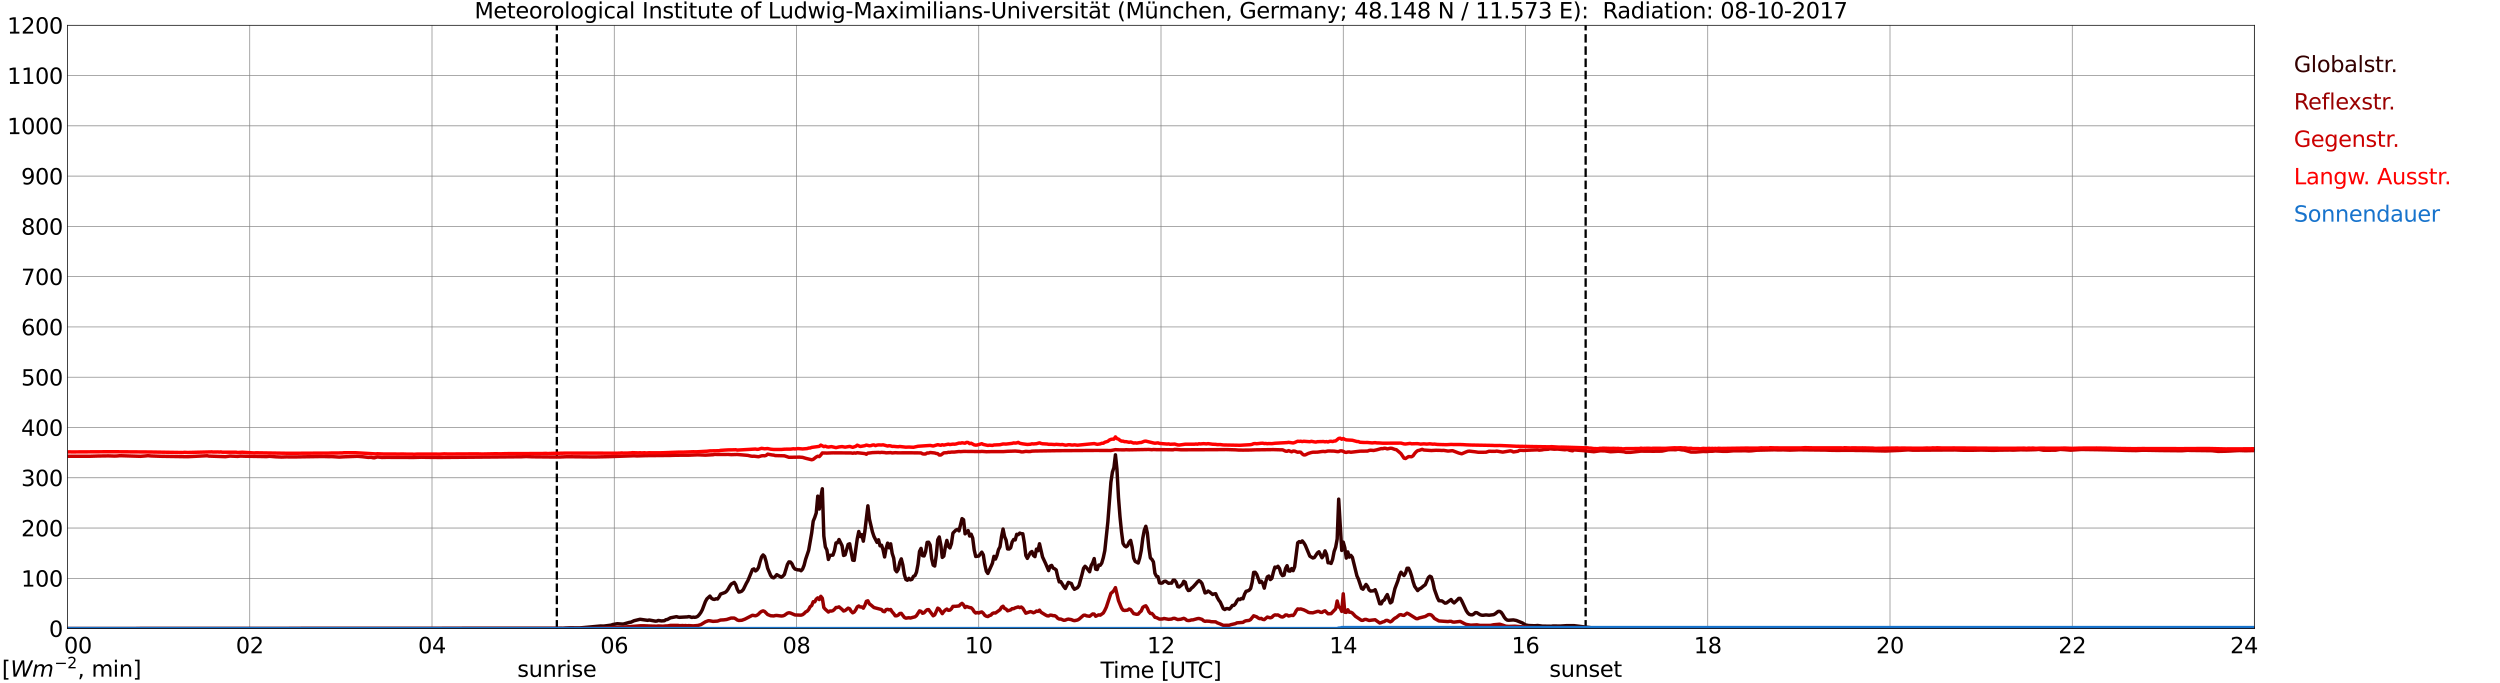 <?xml version="1.0" encoding="utf-8" standalone="no"?>
<!DOCTYPE svg PUBLIC "-//W3C//DTD SVG 1.1//EN"
  "http://www.w3.org/Graphics/SVG/1.1/DTD/svg11.dtd">
<svg xmlns:xlink="http://www.w3.org/1999/xlink" width="1085.4pt" height="296.64pt" viewBox="0 0 1085.4 296.64" xmlns="http://www.w3.org/2000/svg" version="1.1">
 <defs>
  <style type="text/css">*{stroke-linejoin: round; stroke-linecap: butt}</style>
 </defs>
 <g id="figure_1">
  <g id="patch_1">
   <path d="M 0 296.64 
L 1085.4 296.64 
L 1085.4 0 
L 0 0 
z
" style="fill: #ffffff"/>
  </g>
  <g id="axes_1">
   <g id="patch_2">
    <path d="M 29.306 272.909 
L 978.814 272.909 
L 978.814 10.976 
L 29.306 10.976 
z
" style="fill: #ffffff"/>
   </g>
   <g id="patch_3">
    <path d="M 978.814 272.909 
L 978.814 272.909 
L 978.814 10.976 
L 978.814 10.976 
z
" clip-path="url(#p65fded764c)" style="fill: #d3d3d3; opacity: 0.25; stroke: #d3d3d3; stroke-linejoin: miter"/>
   </g>
   <g id="matplotlib.axis_1">
    <g id="xtick_1">
     <g id="line2d_1">
      <path d="M 29.306 272.909 
L 29.306 10.976 
" clip-path="url(#p65fded764c)" style="fill: none; stroke: #808080; stroke-width: 0.3; stroke-linecap: square"/>
     </g>
     <g id="line2d_2"/>
     <g id="text_1">
      <!--    00 -->
      <g transform="translate(18.733 283.627) scale(0.095 -0.095)">
       <defs>
        <path id="DejaVuSans-20" transform="scale(0.016)"/>
        <path id="DejaVuSans-30" d="M 2034 4250 
Q 1547 4250 1301 3770 
Q 1056 3291 1056 2328 
Q 1056 1369 1301 889 
Q 1547 409 2034 409 
Q 2525 409 2770 889 
Q 3016 1369 3016 2328 
Q 3016 3291 2770 3770 
Q 2525 4250 2034 4250 
z
M 2034 4750 
Q 2819 4750 3233 4129 
Q 3647 3509 3647 2328 
Q 3647 1150 3233 529 
Q 2819 -91 2034 -91 
Q 1250 -91 836 529 
Q 422 1150 422 2328 
Q 422 3509 836 4129 
Q 1250 4750 2034 4750 
z
" transform="scale(0.016)"/>
       </defs>
       <use xlink:href="#DejaVuSans-20"/>
       <use xlink:href="#DejaVuSans-20" transform="translate(31.787 0)"/>
       <use xlink:href="#DejaVuSans-20" transform="translate(63.574 0)"/>
       <use xlink:href="#DejaVuSans-30" transform="translate(95.361 0)"/>
       <use xlink:href="#DejaVuSans-30" transform="translate(158.984 0)"/>
      </g>
     </g>
    </g>
    <g id="xtick_2">
     <g id="line2d_3">
      <path d="M 108.431 272.909 
L 108.431 10.976 
" clip-path="url(#p65fded764c)" style="fill: none; stroke: #808080; stroke-width: 0.3; stroke-linecap: square"/>
     </g>
     <g id="line2d_4"/>
     <g id="text_2">
      <!-- 02 -->
      <g transform="translate(102.387 283.627) scale(0.095 -0.095)">
       <defs>
        <path id="DejaVuSans-32" d="M 1228 531 
L 3431 531 
L 3431 0 
L 469 0 
L 469 531 
Q 828 903 1448 1529 
Q 2069 2156 2228 2338 
Q 2531 2678 2651 2914 
Q 2772 3150 2772 3378 
Q 2772 3750 2511 3984 
Q 2250 4219 1831 4219 
Q 1534 4219 1204 4116 
Q 875 4013 500 3803 
L 500 4441 
Q 881 4594 1212 4672 
Q 1544 4750 1819 4750 
Q 2544 4750 2975 4387 
Q 3406 4025 3406 3419 
Q 3406 3131 3298 2873 
Q 3191 2616 2906 2266 
Q 2828 2175 2409 1742 
Q 1991 1309 1228 531 
z
" transform="scale(0.016)"/>
       </defs>
       <use xlink:href="#DejaVuSans-30"/>
       <use xlink:href="#DejaVuSans-32" transform="translate(63.623 0)"/>
      </g>
     </g>
    </g>
    <g id="xtick_3">
     <g id="line2d_5">
      <path d="M 187.557 272.909 
L 187.557 10.976 
" clip-path="url(#p65fded764c)" style="fill: none; stroke: #808080; stroke-width: 0.3; stroke-linecap: square"/>
     </g>
     <g id="line2d_6"/>
     <g id="text_3">
      <!-- 04 -->
      <g transform="translate(181.513 283.627) scale(0.095 -0.095)">
       <defs>
        <path id="DejaVuSans-34" d="M 2419 4116 
L 825 1625 
L 2419 1625 
L 2419 4116 
z
M 2253 4666 
L 3047 4666 
L 3047 1625 
L 3713 1625 
L 3713 1100 
L 3047 1100 
L 3047 0 
L 2419 0 
L 2419 1100 
L 313 1100 
L 313 1709 
L 2253 4666 
z
" transform="scale(0.016)"/>
       </defs>
       <use xlink:href="#DejaVuSans-30"/>
       <use xlink:href="#DejaVuSans-34" transform="translate(63.623 0)"/>
      </g>
     </g>
    </g>
    <g id="xtick_4">
     <g id="line2d_7">
      <path d="M 266.683 272.909 
L 266.683 10.976 
" clip-path="url(#p65fded764c)" style="fill: none; stroke: #808080; stroke-width: 0.3; stroke-linecap: square"/>
     </g>
     <g id="line2d_8"/>
     <g id="text_4">
      <!-- 06 -->
      <g transform="translate(260.638 283.627) scale(0.095 -0.095)">
       <defs>
        <path id="DejaVuSans-36" d="M 2113 2584 
Q 1688 2584 1439 2293 
Q 1191 2003 1191 1497 
Q 1191 994 1439 701 
Q 1688 409 2113 409 
Q 2538 409 2786 701 
Q 3034 994 3034 1497 
Q 3034 2003 2786 2293 
Q 2538 2584 2113 2584 
z
M 3366 4563 
L 3366 3988 
Q 3128 4100 2886 4159 
Q 2644 4219 2406 4219 
Q 1781 4219 1451 3797 
Q 1122 3375 1075 2522 
Q 1259 2794 1537 2939 
Q 1816 3084 2150 3084 
Q 2853 3084 3261 2657 
Q 3669 2231 3669 1497 
Q 3669 778 3244 343 
Q 2819 -91 2113 -91 
Q 1303 -91 875 529 
Q 447 1150 447 2328 
Q 447 3434 972 4092 
Q 1497 4750 2381 4750 
Q 2619 4750 2861 4703 
Q 3103 4656 3366 4563 
z
" transform="scale(0.016)"/>
       </defs>
       <use xlink:href="#DejaVuSans-30"/>
       <use xlink:href="#DejaVuSans-36" transform="translate(63.623 0)"/>
      </g>
     </g>
    </g>
    <g id="xtick_5">
     <g id="line2d_9">
      <path d="M 345.808 272.909 
L 345.808 10.976 
" clip-path="url(#p65fded764c)" style="fill: none; stroke: #808080; stroke-width: 0.3; stroke-linecap: square"/>
     </g>
     <g id="line2d_10"/>
     <g id="text_5">
      <!-- 08 -->
      <g transform="translate(339.764 283.627) scale(0.095 -0.095)">
       <defs>
        <path id="DejaVuSans-38" d="M 2034 2216 
Q 1584 2216 1326 1975 
Q 1069 1734 1069 1313 
Q 1069 891 1326 650 
Q 1584 409 2034 409 
Q 2484 409 2743 651 
Q 3003 894 3003 1313 
Q 3003 1734 2745 1975 
Q 2488 2216 2034 2216 
z
M 1403 2484 
Q 997 2584 770 2862 
Q 544 3141 544 3541 
Q 544 4100 942 4425 
Q 1341 4750 2034 4750 
Q 2731 4750 3128 4425 
Q 3525 4100 3525 3541 
Q 3525 3141 3298 2862 
Q 3072 2584 2669 2484 
Q 3125 2378 3379 2068 
Q 3634 1759 3634 1313 
Q 3634 634 3220 271 
Q 2806 -91 2034 -91 
Q 1263 -91 848 271 
Q 434 634 434 1313 
Q 434 1759 690 2068 
Q 947 2378 1403 2484 
z
M 1172 3481 
Q 1172 3119 1398 2916 
Q 1625 2713 2034 2713 
Q 2441 2713 2670 2916 
Q 2900 3119 2900 3481 
Q 2900 3844 2670 4047 
Q 2441 4250 2034 4250 
Q 1625 4250 1398 4047 
Q 1172 3844 1172 3481 
z
" transform="scale(0.016)"/>
       </defs>
       <use xlink:href="#DejaVuSans-30"/>
       <use xlink:href="#DejaVuSans-38" transform="translate(63.623 0)"/>
      </g>
     </g>
    </g>
    <g id="xtick_6">
     <g id="line2d_11">
      <path d="M 424.934 272.909 
L 424.934 10.976 
" clip-path="url(#p65fded764c)" style="fill: none; stroke: #808080; stroke-width: 0.3; stroke-linecap: square"/>
     </g>
     <g id="line2d_12"/>
     <g id="text_6">
      <!-- 10 -->
      <g transform="translate(418.89 283.627) scale(0.095 -0.095)">
       <defs>
        <path id="DejaVuSans-31" d="M 794 531 
L 1825 531 
L 1825 4091 
L 703 3866 
L 703 4441 
L 1819 4666 
L 2450 4666 
L 2450 531 
L 3481 531 
L 3481 0 
L 794 0 
L 794 531 
z
" transform="scale(0.016)"/>
       </defs>
       <use xlink:href="#DejaVuSans-31"/>
       <use xlink:href="#DejaVuSans-30" transform="translate(63.623 0)"/>
      </g>
     </g>
    </g>
    <g id="xtick_7">
     <g id="line2d_13">
      <path d="M 504.06 272.909 
L 504.06 10.976 
" clip-path="url(#p65fded764c)" style="fill: none; stroke: #808080; stroke-width: 0.3; stroke-linecap: square"/>
     </g>
     <g id="line2d_14"/>
     <g id="text_7">
      <!-- 12 -->
      <g transform="translate(498.015 283.627) scale(0.095 -0.095)">
       <use xlink:href="#DejaVuSans-31"/>
       <use xlink:href="#DejaVuSans-32" transform="translate(63.623 0)"/>
      </g>
     </g>
    </g>
    <g id="xtick_8">
     <g id="line2d_15">
      <path d="M 583.185 272.909 
L 583.185 10.976 
" clip-path="url(#p65fded764c)" style="fill: none; stroke: #808080; stroke-width: 0.3; stroke-linecap: square"/>
     </g>
     <g id="line2d_16"/>
     <g id="text_8">
      <!-- 14 -->
      <g transform="translate(577.141 283.627) scale(0.095 -0.095)">
       <use xlink:href="#DejaVuSans-31"/>
       <use xlink:href="#DejaVuSans-34" transform="translate(63.623 0)"/>
      </g>
     </g>
    </g>
    <g id="xtick_9">
     <g id="line2d_17">
      <path d="M 662.311 272.909 
L 662.311 10.976 
" clip-path="url(#p65fded764c)" style="fill: none; stroke: #808080; stroke-width: 0.3; stroke-linecap: square"/>
     </g>
     <g id="line2d_18"/>
     <g id="text_9">
      <!-- 16 -->
      <g transform="translate(656.267 283.627) scale(0.095 -0.095)">
       <use xlink:href="#DejaVuSans-31"/>
       <use xlink:href="#DejaVuSans-36" transform="translate(63.623 0)"/>
      </g>
     </g>
    </g>
    <g id="xtick_10">
     <g id="line2d_19">
      <path d="M 741.437 272.909 
L 741.437 10.976 
" clip-path="url(#p65fded764c)" style="fill: none; stroke: #808080; stroke-width: 0.3; stroke-linecap: square"/>
     </g>
     <g id="line2d_20"/>
     <g id="text_10">
      <!-- 18 -->
      <g transform="translate(735.392 283.627) scale(0.095 -0.095)">
       <use xlink:href="#DejaVuSans-31"/>
       <use xlink:href="#DejaVuSans-38" transform="translate(63.623 0)"/>
      </g>
     </g>
    </g>
    <g id="xtick_11">
     <g id="line2d_21">
      <path d="M 820.562 272.909 
L 820.562 10.976 
" clip-path="url(#p65fded764c)" style="fill: none; stroke: #808080; stroke-width: 0.3; stroke-linecap: square"/>
     </g>
     <g id="line2d_22"/>
     <g id="text_11">
      <!-- 20 -->
      <g transform="translate(814.518 283.627) scale(0.095 -0.095)">
       <use xlink:href="#DejaVuSans-32"/>
       <use xlink:href="#DejaVuSans-30" transform="translate(63.623 0)"/>
      </g>
     </g>
    </g>
    <g id="xtick_12">
     <g id="line2d_23">
      <path d="M 899.688 272.909 
L 899.688 10.976 
" clip-path="url(#p65fded764c)" style="fill: none; stroke: #808080; stroke-width: 0.3; stroke-linecap: square"/>
     </g>
     <g id="line2d_24"/>
     <g id="text_12">
      <!-- 22 -->
      <g transform="translate(893.644 283.627) scale(0.095 -0.095)">
       <use xlink:href="#DejaVuSans-32"/>
       <use xlink:href="#DejaVuSans-32" transform="translate(63.623 0)"/>
      </g>
     </g>
    </g>
    <g id="xtick_13">
     <g id="line2d_25">
      <path d="M 978.814 272.909 
L 978.814 10.976 
" clip-path="url(#p65fded764c)" style="fill: none; stroke: #808080; stroke-width: 0.3; stroke-linecap: square"/>
     </g>
     <g id="line2d_26"/>
     <g id="text_13">
      <!-- 24    -->
      <g transform="translate(968.241 283.627) scale(0.095 -0.095)">
       <use xlink:href="#DejaVuSans-32"/>
       <use xlink:href="#DejaVuSans-34" transform="translate(63.623 0)"/>
       <use xlink:href="#DejaVuSans-20" transform="translate(127.246 0)"/>
       <use xlink:href="#DejaVuSans-20" transform="translate(159.033 0)"/>
       <use xlink:href="#DejaVuSans-20" transform="translate(190.82 0)"/>
      </g>
     </g>
    </g>
    <g id="text_14">
     <!-- Time [UTC] -->
     <g transform="translate(477.806 294.322) scale(0.095 -0.095)">
      <defs>
       <path id="DejaVuSans-54" d="M -19 4666 
L 3928 4666 
L 3928 4134 
L 2272 4134 
L 2272 0 
L 1638 0 
L 1638 4134 
L -19 4134 
L -19 4666 
z
" transform="scale(0.016)"/>
       <path id="DejaVuSans-69" d="M 603 3500 
L 1178 3500 
L 1178 0 
L 603 0 
L 603 3500 
z
M 603 4863 
L 1178 4863 
L 1178 4134 
L 603 4134 
L 603 4863 
z
" transform="scale(0.016)"/>
       <path id="DejaVuSans-6d" d="M 3328 2828 
Q 3544 3216 3844 3400 
Q 4144 3584 4550 3584 
Q 5097 3584 5394 3201 
Q 5691 2819 5691 2113 
L 5691 0 
L 5113 0 
L 5113 2094 
Q 5113 2597 4934 2840 
Q 4756 3084 4391 3084 
Q 3944 3084 3684 2787 
Q 3425 2491 3425 1978 
L 3425 0 
L 2847 0 
L 2847 2094 
Q 2847 2600 2669 2842 
Q 2491 3084 2119 3084 
Q 1678 3084 1418 2786 
Q 1159 2488 1159 1978 
L 1159 0 
L 581 0 
L 581 3500 
L 1159 3500 
L 1159 2956 
Q 1356 3278 1631 3431 
Q 1906 3584 2284 3584 
Q 2666 3584 2933 3390 
Q 3200 3197 3328 2828 
z
" transform="scale(0.016)"/>
       <path id="DejaVuSans-65" d="M 3597 1894 
L 3597 1613 
L 953 1613 
Q 991 1019 1311 708 
Q 1631 397 2203 397 
Q 2534 397 2845 478 
Q 3156 559 3463 722 
L 3463 178 
Q 3153 47 2828 -22 
Q 2503 -91 2169 -91 
Q 1331 -91 842 396 
Q 353 884 353 1716 
Q 353 2575 817 3079 
Q 1281 3584 2069 3584 
Q 2775 3584 3186 3129 
Q 3597 2675 3597 1894 
z
M 3022 2063 
Q 3016 2534 2758 2815 
Q 2500 3097 2075 3097 
Q 1594 3097 1305 2825 
Q 1016 2553 972 2059 
L 3022 2063 
z
" transform="scale(0.016)"/>
       <path id="DejaVuSans-5b" d="M 550 4863 
L 1875 4863 
L 1875 4416 
L 1125 4416 
L 1125 -397 
L 1875 -397 
L 1875 -844 
L 550 -844 
L 550 4863 
z
" transform="scale(0.016)"/>
       <path id="DejaVuSans-55" d="M 556 4666 
L 1191 4666 
L 1191 1831 
Q 1191 1081 1462 751 
Q 1734 422 2344 422 
Q 2950 422 3222 751 
Q 3494 1081 3494 1831 
L 3494 4666 
L 4128 4666 
L 4128 1753 
Q 4128 841 3676 375 
Q 3225 -91 2344 -91 
Q 1459 -91 1007 375 
Q 556 841 556 1753 
L 556 4666 
z
" transform="scale(0.016)"/>
       <path id="DejaVuSans-43" d="M 4122 4306 
L 4122 3641 
Q 3803 3938 3442 4084 
Q 3081 4231 2675 4231 
Q 1875 4231 1450 3742 
Q 1025 3253 1025 2328 
Q 1025 1406 1450 917 
Q 1875 428 2675 428 
Q 3081 428 3442 575 
Q 3803 722 4122 1019 
L 4122 359 
Q 3791 134 3420 21 
Q 3050 -91 2638 -91 
Q 1578 -91 968 557 
Q 359 1206 359 2328 
Q 359 3453 968 4101 
Q 1578 4750 2638 4750 
Q 3056 4750 3426 4639 
Q 3797 4528 4122 4306 
z
" transform="scale(0.016)"/>
       <path id="DejaVuSans-5d" d="M 1947 4863 
L 1947 -844 
L 622 -844 
L 622 -397 
L 1369 -397 
L 1369 4416 
L 622 4416 
L 622 4863 
L 1947 4863 
z
" transform="scale(0.016)"/>
      </defs>
      <use xlink:href="#DejaVuSans-54"/>
      <use xlink:href="#DejaVuSans-69" transform="translate(57.959 0)"/>
      <use xlink:href="#DejaVuSans-6d" transform="translate(85.742 0)"/>
      <use xlink:href="#DejaVuSans-65" transform="translate(183.154 0)"/>
      <use xlink:href="#DejaVuSans-20" transform="translate(244.678 0)"/>
      <use xlink:href="#DejaVuSans-5b" transform="translate(276.465 0)"/>
      <use xlink:href="#DejaVuSans-55" transform="translate(315.479 0)"/>
      <use xlink:href="#DejaVuSans-54" transform="translate(388.672 0)"/>
      <use xlink:href="#DejaVuSans-43" transform="translate(443.881 0)"/>
      <use xlink:href="#DejaVuSans-5d" transform="translate(513.705 0)"/>
     </g>
    </g>
   </g>
   <g id="matplotlib.axis_2">
    <g id="ytick_1">
     <g id="line2d_27">
      <path d="M 29.306 272.909 
L 978.814 272.909 
" clip-path="url(#p65fded764c)" style="fill: none; stroke: #808080; stroke-width: 0.3; stroke-linecap: square"/>
     </g>
     <g id="line2d_28"/>
     <g id="text_15">
      <!-- 0 -->
      <g transform="translate(21.261 276.518) scale(0.095 -0.095)">
       <use xlink:href="#DejaVuSans-30"/>
      </g>
     </g>
    </g>
    <g id="ytick_2">
     <g id="line2d_29">
      <path d="M 29.306 251.081 
L 978.814 251.081 
" clip-path="url(#p65fded764c)" style="fill: none; stroke: #808080; stroke-width: 0.3; stroke-linecap: square"/>
     </g>
     <g id="line2d_30"/>
     <g id="text_16">
      <!-- 100 -->
      <g transform="translate(9.173 254.69) scale(0.095 -0.095)">
       <use xlink:href="#DejaVuSans-31"/>
       <use xlink:href="#DejaVuSans-30" transform="translate(63.623 0)"/>
       <use xlink:href="#DejaVuSans-30" transform="translate(127.246 0)"/>
      </g>
     </g>
    </g>
    <g id="ytick_3">
     <g id="line2d_31">
      <path d="M 29.306 229.253 
L 978.814 229.253 
" clip-path="url(#p65fded764c)" style="fill: none; stroke: #808080; stroke-width: 0.3; stroke-linecap: square"/>
     </g>
     <g id="line2d_32"/>
     <g id="text_17">
      <!-- 200 -->
      <g transform="translate(9.173 232.863) scale(0.095 -0.095)">
       <use xlink:href="#DejaVuSans-32"/>
       <use xlink:href="#DejaVuSans-30" transform="translate(63.623 0)"/>
       <use xlink:href="#DejaVuSans-30" transform="translate(127.246 0)"/>
      </g>
     </g>
    </g>
    <g id="ytick_4">
     <g id="line2d_33">
      <path d="M 29.306 207.426 
L 978.814 207.426 
" clip-path="url(#p65fded764c)" style="fill: none; stroke: #808080; stroke-width: 0.3; stroke-linecap: square"/>
     </g>
     <g id="line2d_34"/>
     <g id="text_18">
      <!-- 300 -->
      <g transform="translate(9.173 211.035) scale(0.095 -0.095)">
       <defs>
        <path id="DejaVuSans-33" d="M 2597 2516 
Q 3050 2419 3304 2112 
Q 3559 1806 3559 1356 
Q 3559 666 3084 287 
Q 2609 -91 1734 -91 
Q 1441 -91 1130 -33 
Q 819 25 488 141 
L 488 750 
Q 750 597 1062 519 
Q 1375 441 1716 441 
Q 2309 441 2620 675 
Q 2931 909 2931 1356 
Q 2931 1769 2642 2001 
Q 2353 2234 1838 2234 
L 1294 2234 
L 1294 2753 
L 1863 2753 
Q 2328 2753 2575 2939 
Q 2822 3125 2822 3475 
Q 2822 3834 2567 4026 
Q 2313 4219 1838 4219 
Q 1578 4219 1281 4162 
Q 984 4106 628 3988 
L 628 4550 
Q 988 4650 1302 4700 
Q 1616 4750 1894 4750 
Q 2613 4750 3031 4423 
Q 3450 4097 3450 3541 
Q 3450 3153 3228 2886 
Q 3006 2619 2597 2516 
z
" transform="scale(0.016)"/>
       </defs>
       <use xlink:href="#DejaVuSans-33"/>
       <use xlink:href="#DejaVuSans-30" transform="translate(63.623 0)"/>
       <use xlink:href="#DejaVuSans-30" transform="translate(127.246 0)"/>
      </g>
     </g>
    </g>
    <g id="ytick_5">
     <g id="line2d_35">
      <path d="M 29.306 185.598 
L 978.814 185.598 
" clip-path="url(#p65fded764c)" style="fill: none; stroke: #808080; stroke-width: 0.3; stroke-linecap: square"/>
     </g>
     <g id="line2d_36"/>
     <g id="text_19">
      <!-- 400 -->
      <g transform="translate(9.173 189.207) scale(0.095 -0.095)">
       <use xlink:href="#DejaVuSans-34"/>
       <use xlink:href="#DejaVuSans-30" transform="translate(63.623 0)"/>
       <use xlink:href="#DejaVuSans-30" transform="translate(127.246 0)"/>
      </g>
     </g>
    </g>
    <g id="ytick_6">
     <g id="line2d_37">
      <path d="M 29.306 163.77 
L 978.814 163.77 
" clip-path="url(#p65fded764c)" style="fill: none; stroke: #808080; stroke-width: 0.3; stroke-linecap: square"/>
     </g>
     <g id="line2d_38"/>
     <g id="text_20">
      <!-- 500 -->
      <g transform="translate(9.173 167.379) scale(0.095 -0.095)">
       <defs>
        <path id="DejaVuSans-35" d="M 691 4666 
L 3169 4666 
L 3169 4134 
L 1269 4134 
L 1269 2991 
Q 1406 3038 1543 3061 
Q 1681 3084 1819 3084 
Q 2600 3084 3056 2656 
Q 3513 2228 3513 1497 
Q 3513 744 3044 326 
Q 2575 -91 1722 -91 
Q 1428 -91 1123 -41 
Q 819 9 494 109 
L 494 744 
Q 775 591 1075 516 
Q 1375 441 1709 441 
Q 2250 441 2565 725 
Q 2881 1009 2881 1497 
Q 2881 1984 2565 2268 
Q 2250 2553 1709 2553 
Q 1456 2553 1204 2497 
Q 953 2441 691 2322 
L 691 4666 
z
" transform="scale(0.016)"/>
       </defs>
       <use xlink:href="#DejaVuSans-35"/>
       <use xlink:href="#DejaVuSans-30" transform="translate(63.623 0)"/>
       <use xlink:href="#DejaVuSans-30" transform="translate(127.246 0)"/>
      </g>
     </g>
    </g>
    <g id="ytick_7">
     <g id="line2d_39">
      <path d="M 29.306 141.942 
L 978.814 141.942 
" clip-path="url(#p65fded764c)" style="fill: none; stroke: #808080; stroke-width: 0.3; stroke-linecap: square"/>
     </g>
     <g id="line2d_40"/>
     <g id="text_21">
      <!-- 600 -->
      <g transform="translate(9.173 145.551) scale(0.095 -0.095)">
       <use xlink:href="#DejaVuSans-36"/>
       <use xlink:href="#DejaVuSans-30" transform="translate(63.623 0)"/>
       <use xlink:href="#DejaVuSans-30" transform="translate(127.246 0)"/>
      </g>
     </g>
    </g>
    <g id="ytick_8">
     <g id="line2d_41">
      <path d="M 29.306 120.114 
L 978.814 120.114 
" clip-path="url(#p65fded764c)" style="fill: none; stroke: #808080; stroke-width: 0.3; stroke-linecap: square"/>
     </g>
     <g id="line2d_42"/>
     <g id="text_22">
      <!-- 700 -->
      <g transform="translate(9.173 123.724) scale(0.095 -0.095)">
       <defs>
        <path id="DejaVuSans-37" d="M 525 4666 
L 3525 4666 
L 3525 4397 
L 1831 0 
L 1172 0 
L 2766 4134 
L 525 4134 
L 525 4666 
z
" transform="scale(0.016)"/>
       </defs>
       <use xlink:href="#DejaVuSans-37"/>
       <use xlink:href="#DejaVuSans-30" transform="translate(63.623 0)"/>
       <use xlink:href="#DejaVuSans-30" transform="translate(127.246 0)"/>
      </g>
     </g>
    </g>
    <g id="ytick_9">
     <g id="line2d_43">
      <path d="M 29.306 98.287 
L 978.814 98.287 
" clip-path="url(#p65fded764c)" style="fill: none; stroke: #808080; stroke-width: 0.3; stroke-linecap: square"/>
     </g>
     <g id="line2d_44"/>
     <g id="text_23">
      <!-- 800 -->
      <g transform="translate(9.173 101.896) scale(0.095 -0.095)">
       <use xlink:href="#DejaVuSans-38"/>
       <use xlink:href="#DejaVuSans-30" transform="translate(63.623 0)"/>
       <use xlink:href="#DejaVuSans-30" transform="translate(127.246 0)"/>
      </g>
     </g>
    </g>
    <g id="ytick_10">
     <g id="line2d_45">
      <path d="M 29.306 76.459 
L 978.814 76.459 
" clip-path="url(#p65fded764c)" style="fill: none; stroke: #808080; stroke-width: 0.3; stroke-linecap: square"/>
     </g>
     <g id="line2d_46"/>
     <g id="text_24">
      <!-- 900 -->
      <g transform="translate(9.173 80.068) scale(0.095 -0.095)">
       <defs>
        <path id="DejaVuSans-39" d="M 703 97 
L 703 672 
Q 941 559 1184 500 
Q 1428 441 1663 441 
Q 2288 441 2617 861 
Q 2947 1281 2994 2138 
Q 2813 1869 2534 1725 
Q 2256 1581 1919 1581 
Q 1219 1581 811 2004 
Q 403 2428 403 3163 
Q 403 3881 828 4315 
Q 1253 4750 1959 4750 
Q 2769 4750 3195 4129 
Q 3622 3509 3622 2328 
Q 3622 1225 3098 567 
Q 2575 -91 1691 -91 
Q 1453 -91 1209 -44 
Q 966 3 703 97 
z
M 1959 2075 
Q 2384 2075 2632 2365 
Q 2881 2656 2881 3163 
Q 2881 3666 2632 3958 
Q 2384 4250 1959 4250 
Q 1534 4250 1286 3958 
Q 1038 3666 1038 3163 
Q 1038 2656 1286 2365 
Q 1534 2075 1959 2075 
z
" transform="scale(0.016)"/>
       </defs>
       <use xlink:href="#DejaVuSans-39"/>
       <use xlink:href="#DejaVuSans-30" transform="translate(63.623 0)"/>
       <use xlink:href="#DejaVuSans-30" transform="translate(127.246 0)"/>
      </g>
     </g>
    </g>
    <g id="ytick_11">
     <g id="line2d_47">
      <path d="M 29.306 54.631 
L 978.814 54.631 
" clip-path="url(#p65fded764c)" style="fill: none; stroke: #808080; stroke-width: 0.3; stroke-linecap: square"/>
     </g>
     <g id="line2d_48"/>
     <g id="text_25">
      <!-- 1000 -->
      <g transform="translate(3.128 58.24) scale(0.095 -0.095)">
       <use xlink:href="#DejaVuSans-31"/>
       <use xlink:href="#DejaVuSans-30" transform="translate(63.623 0)"/>
       <use xlink:href="#DejaVuSans-30" transform="translate(127.246 0)"/>
       <use xlink:href="#DejaVuSans-30" transform="translate(190.869 0)"/>
      </g>
     </g>
    </g>
    <g id="ytick_12">
     <g id="line2d_49">
      <path d="M 29.306 32.803 
L 978.814 32.803 
" clip-path="url(#p65fded764c)" style="fill: none; stroke: #808080; stroke-width: 0.3; stroke-linecap: square"/>
     </g>
     <g id="line2d_50"/>
     <g id="text_26">
      <!-- 1100 -->
      <g transform="translate(3.128 36.413) scale(0.095 -0.095)">
       <use xlink:href="#DejaVuSans-31"/>
       <use xlink:href="#DejaVuSans-31" transform="translate(63.623 0)"/>
       <use xlink:href="#DejaVuSans-30" transform="translate(127.246 0)"/>
       <use xlink:href="#DejaVuSans-30" transform="translate(190.869 0)"/>
      </g>
     </g>
    </g>
    <g id="ytick_13">
     <g id="line2d_51">
      <path d="M 29.306 10.976 
L 978.814 10.976 
" clip-path="url(#p65fded764c)" style="fill: none; stroke: #808080; stroke-width: 0.3; stroke-linecap: square"/>
     </g>
     <g id="line2d_52"/>
     <g id="text_27">
      <!-- 1200 -->
      <g transform="translate(3.128 14.585) scale(0.095 -0.095)">
       <use xlink:href="#DejaVuSans-31"/>
       <use xlink:href="#DejaVuSans-32" transform="translate(63.623 0)"/>
       <use xlink:href="#DejaVuSans-30" transform="translate(127.246 0)"/>
       <use xlink:href="#DejaVuSans-30" transform="translate(190.869 0)"/>
      </g>
     </g>
    </g>
   </g>
   <g id="line2d_53">
    <path d="M 241.758 272.909 
L 241.758 10.976 
" clip-path="url(#p65fded764c)" style="fill: none; stroke-dasharray: 3.7,1.6; stroke-dashoffset: 0; stroke: #000000"/>
   </g>
   <g id="line2d_54">
    <path d="M 688.423 272.909 
L 688.423 10.976 
" clip-path="url(#p65fded764c)" style="fill: none; stroke-dasharray: 3.7,1.6; stroke-dashoffset: 0; stroke: #000000"/>
   </g>
   <g id="line2d_55">
    <path d="M 29.306 272.909 
L 242.286 272.821 
L 243.604 272.778 
L 244.264 272.821 
L 245.583 272.695 
L 247.561 272.588 
L 249.539 272.61 
L 251.517 272.632 
L 260.748 271.785 
L 262.067 271.826 
L 265.364 271.405 
L 266.023 271.149 
L 268.002 270.792 
L 269.98 270.938 
L 270.639 270.938 
L 273.277 270.198 
L 273.936 270.115 
L 275.255 269.501 
L 276.573 269.183 
L 277.892 268.866 
L 281.189 269.331 
L 281.849 269.183 
L 284.486 269.67 
L 285.145 269.648 
L 285.805 269.373 
L 287.124 269.584 
L 288.442 269.501 
L 289.102 269.056 
L 289.761 268.951 
L 291.08 268.231 
L 293.717 267.725 
L 294.377 267.934 
L 295.036 268.019 
L 297.674 267.871 
L 298.333 267.851 
L 298.992 267.703 
L 299.652 267.808 
L 300.311 268.083 
L 300.971 267.934 
L 301.63 268.019 
L 302.289 267.893 
L 302.949 267.554 
L 303.608 266.836 
L 304.267 265.926 
L 304.927 264.699 
L 306.246 261.209 
L 306.905 260.004 
L 308.224 258.797 
L 308.883 259.729 
L 309.543 260.131 
L 310.202 260.257 
L 310.861 259.941 
L 311.521 260.068 
L 312.18 259.179 
L 312.839 257.931 
L 314.818 257.212 
L 315.477 256.662 
L 316.136 255.752 
L 316.796 254.547 
L 317.455 253.596 
L 318.774 252.856 
L 319.433 253.871 
L 320.093 255.837 
L 320.752 257.064 
L 321.411 256.937 
L 322.071 256.641 
L 322.73 255.901 
L 324.049 253.214 
L 324.708 252.072 
L 326.686 247.27 
L 327.346 246.995 
L 328.005 247.883 
L 328.665 247.418 
L 329.324 246.362 
L 329.983 243.845 
L 330.643 241.772 
L 331.302 240.925 
L 331.961 241.582 
L 332.621 243.823 
L 333.28 246.72 
L 334.599 249.852 
L 335.258 250.697 
L 335.918 250.867 
L 336.577 250.295 
L 337.236 249.492 
L 339.215 250.612 
L 339.874 250.147 
L 340.533 249.429 
L 341.852 245.092 
L 342.512 243.95 
L 343.171 244.013 
L 343.83 244.753 
L 344.49 246.255 
L 345.149 247.06 
L 346.468 247.44 
L 347.127 247.399 
L 347.787 247.8 
L 348.446 247.08 
L 349.105 245.43 
L 349.765 242.85 
L 351.083 238.938 
L 352.402 231.386 
L 353.062 226.267 
L 353.721 224.683 
L 354.38 222.672 
L 355.04 215.397 
L 355.699 221.002 
L 356.359 215.777 
L 357.018 212.204 
L 357.677 232.72 
L 358.337 237.456 
L 358.996 238.768 
L 359.655 242.893 
L 360.315 241.117 
L 361.634 241.01 
L 362.293 239.065 
L 362.952 235.723 
L 363.612 235.638 
L 364.271 234.241 
L 365.59 236.928 
L 366.249 241.158 
L 366.909 240.905 
L 368.227 236.356 
L 368.887 236.081 
L 370.206 243.188 
L 370.865 243.295 
L 372.184 233.946 
L 372.843 230.753 
L 373.502 232.973 
L 374.162 232.106 
L 374.821 234.961 
L 375.481 230.709 
L 376.799 219.605 
L 377.459 225.296 
L 378.777 230.943 
L 379.437 232.909 
L 380.756 235.489 
L 381.415 234.348 
L 382.074 236.969 
L 382.734 236.716 
L 383.393 238.683 
L 384.053 241.813 
L 384.712 238.133 
L 385.371 235.806 
L 386.031 237.838 
L 386.69 236.103 
L 387.349 240.248 
L 388.009 242.322 
L 388.668 247.377 
L 389.328 248.243 
L 389.987 247.207 
L 390.646 244.162 
L 391.306 242.638 
L 391.965 245.24 
L 392.624 249.448 
L 393.284 251.563 
L 393.943 251.924 
L 394.603 251.079 
L 395.262 251.756 
L 395.921 251.522 
L 396.581 250.21 
L 397.24 249.915 
L 397.899 248.433 
L 398.559 244.987 
L 399.218 239.403 
L 399.878 238.091 
L 400.537 241.243 
L 401.196 241.37 
L 401.856 239.508 
L 402.515 235.489 
L 403.175 235.404 
L 403.834 236.631 
L 404.493 242.575 
L 405.153 245.347 
L 405.812 245.749 
L 406.471 241.221 
L 407.131 234.348 
L 407.79 233.121 
L 408.45 236.485 
L 409.109 242.005 
L 409.768 241.433 
L 410.428 237.415 
L 411.087 234.623 
L 411.746 237.203 
L 412.406 237.88 
L 413.065 236.018 
L 413.725 231.449 
L 415.043 230.118 
L 415.703 229.864 
L 416.362 230.478 
L 417.681 225.167 
L 418.34 225.654 
L 419 231.768 
L 420.318 230.349 
L 420.978 232.72 
L 421.637 231.936 
L 422.297 233.608 
L 422.956 238.768 
L 423.615 241.603 
L 424.934 241.411 
L 426.253 239.72 
L 426.912 240.905 
L 427.572 245.092 
L 428.231 248.012 
L 428.89 248.964 
L 430.869 244.541 
L 431.528 241.538 
L 432.187 242.723 
L 432.847 241.117 
L 433.506 238.641 
L 434.165 237.393 
L 434.825 232.931 
L 435.484 229.694 
L 436.144 232.931 
L 436.803 234.516 
L 437.462 238.325 
L 438.122 238.366 
L 438.781 237.816 
L 439.44 235.3 
L 440.1 234.221 
L 440.759 234.411 
L 441.419 231.98 
L 442.078 232.148 
L 442.737 231.449 
L 443.397 231.705 
L 444.056 231.746 
L 444.716 235.596 
L 445.375 241.158 
L 446.034 242.426 
L 447.353 239.91 
L 448.012 239.445 
L 448.672 241.136 
L 449.331 241.667 
L 449.991 238.408 
L 450.65 239.106 
L 451.309 236.081 
L 452.628 241.813 
L 453.947 244.627 
L 455.266 247.737 
L 455.925 245.79 
L 456.584 245.473 
L 457.244 246.678 
L 457.903 246.953 
L 458.563 247.462 
L 459.222 250.38 
L 459.881 252.644 
L 460.541 252.517 
L 461.859 254.674 
L 462.519 255.499 
L 463.838 252.856 
L 465.156 253.362 
L 465.816 254.927 
L 466.475 255.837 
L 467.794 255.139 
L 468.453 254.209 
L 469.772 249.385 
L 470.431 246.72 
L 471.091 245.853 
L 471.75 246.51 
L 473.069 248.243 
L 473.728 245.537 
L 474.388 244.373 
L 475.047 242.511 
L 475.706 247.102 
L 476.366 247.27 
L 477.025 245.325 
L 477.685 245.41 
L 478.344 244.437 
L 479.003 242.151 
L 479.663 239.043 
L 480.981 226.649 
L 482.3 209.41 
L 482.96 204.97 
L 483.619 203.023 
L 484.278 197.461 
L 484.938 203.721 
L 485.597 215.947 
L 486.256 224.364 
L 486.916 230.879 
L 487.575 235.913 
L 488.235 236.969 
L 488.894 237.393 
L 489.553 236.906 
L 490.213 235.385 
L 490.872 234.623 
L 491.532 237.583 
L 492.191 242.3 
L 492.85 243.738 
L 494.169 244.437 
L 494.828 242.236 
L 495.488 238.98 
L 496.147 233.691 
L 496.807 230.203 
L 497.466 228.489 
L 498.125 231.303 
L 498.785 237.775 
L 499.444 242.236 
L 500.103 242.85 
L 500.763 243.95 
L 501.422 248.9 
L 502.082 250.19 
L 502.741 250.359 
L 503.4 253.024 
L 504.06 253.214 
L 504.719 253.065 
L 505.379 252.41 
L 506.038 252.325 
L 507.357 253.257 
L 508.016 253.15 
L 508.675 253.172 
L 509.335 251.882 
L 509.994 251.902 
L 510.654 252.79 
L 511.313 254.674 
L 511.972 254.842 
L 513.291 253.744 
L 513.95 252.369 
L 514.61 252.812 
L 515.269 255.309 
L 515.929 256.387 
L 516.588 256.239 
L 517.247 255.392 
L 517.907 254.886 
L 519.226 253.447 
L 519.885 252.644 
L 520.544 252.072 
L 521.204 252.495 
L 521.863 253.34 
L 523.182 257.424 
L 523.841 257.212 
L 524.501 256.599 
L 525.16 257.001 
L 526.479 258.101 
L 527.138 257.845 
L 527.797 257.763 
L 528.457 259.328 
L 529.116 260.511 
L 529.776 261.379 
L 531.094 264.276 
L 531.754 264.636 
L 532.413 264.213 
L 533.073 264.213 
L 533.732 264.466 
L 534.391 263.811 
L 535.051 262.881 
L 535.71 262.837 
L 536.369 262.139 
L 537.029 260.849 
L 537.688 260.068 
L 538.348 260.321 
L 539.007 259.814 
L 539.666 259.961 
L 540.326 257.994 
L 540.985 256.726 
L 541.644 256.555 
L 542.304 256.261 
L 542.963 255.519 
L 543.623 252.856 
L 544.282 248.518 
L 544.941 248.455 
L 545.601 249.322 
L 546.919 252.897 
L 547.579 252.347 
L 548.238 253.235 
L 548.898 255.351 
L 549.557 252.517 
L 550.216 250.465 
L 550.876 250.084 
L 551.535 251.629 
L 552.195 251.079 
L 552.854 248.37 
L 553.513 246.213 
L 554.173 246.445 
L 554.832 245.853 
L 555.491 246.805 
L 556.151 248.964 
L 556.81 249.915 
L 557.47 249.682 
L 558.129 246.827 
L 558.788 245.6 
L 559.448 247.883 
L 560.107 247.968 
L 560.766 246.849 
L 561.426 247.757 
L 562.085 246.087 
L 563.404 235.679 
L 564.063 235.151 
L 564.723 235.468 
L 565.382 234.835 
L 566.042 235.638 
L 566.701 236.716 
L 568.679 241.475 
L 569.998 242.258 
L 570.657 242.047 
L 571.976 240.058 
L 572.635 239.552 
L 573.954 242.151 
L 574.613 241.158 
L 575.273 239.17 
L 575.932 240.693 
L 576.592 244.332 
L 577.251 244.332 
L 577.91 244.627 
L 578.57 242.83 
L 579.229 239.423 
L 579.889 237.605 
L 580.548 234.01 
L 581.207 216.707 
L 582.526 238.98 
L 583.185 235.363 
L 583.845 237.753 
L 584.504 242.3 
L 585.164 239.615 
L 585.823 241.876 
L 586.482 241.117 
L 587.142 241.961 
L 589.12 250.02 
L 589.779 251.437 
L 591.098 255.414 
L 591.757 255.815 
L 593.076 253.744 
L 593.736 254.611 
L 594.395 256.132 
L 595.054 256.619 
L 596.373 256.492 
L 597.032 256.027 
L 597.692 257.741 
L 599.011 262.119 
L 599.67 262.161 
L 600.329 260.849 
L 600.989 260.511 
L 601.648 259.179 
L 602.307 258.142 
L 603.626 261.759 
L 604.286 261.272 
L 605.604 255.584 
L 606.923 252.094 
L 607.582 249.789 
L 608.242 248.433 
L 609.561 249.872 
L 610.22 248.835 
L 610.879 246.72 
L 611.539 246.7 
L 612.198 248.032 
L 612.858 250.042 
L 613.517 252.581 
L 614.176 254.547 
L 615.495 256.407 
L 616.154 255.711 
L 616.814 255.436 
L 618.133 254.336 
L 618.792 253.871 
L 620.111 250.823 
L 620.77 250.169 
L 621.429 250.507 
L 622.089 252.644 
L 622.748 255.815 
L 624.067 259.517 
L 624.726 260.807 
L 626.045 260.893 
L 627.364 261.864 
L 628.023 261.759 
L 630.001 260.299 
L 630.661 261.209 
L 631.32 261.759 
L 632.639 260.532 
L 633.298 259.814 
L 633.958 259.792 
L 634.617 260.849 
L 636.595 265.164 
L 637.255 266.138 
L 637.914 266.729 
L 638.573 266.919 
L 639.233 266.941 
L 639.892 266.561 
L 640.552 265.968 
L 641.211 266.011 
L 642.53 266.836 
L 643.189 267.068 
L 643.848 267.131 
L 645.167 266.963 
L 646.486 267.111 
L 648.464 266.856 
L 649.123 266.498 
L 650.442 265.439 
L 651.102 265.439 
L 651.761 265.863 
L 652.42 266.793 
L 653.08 267.956 
L 653.739 268.781 
L 654.399 269.226 
L 655.058 269.29 
L 657.036 269.141 
L 658.355 269.395 
L 660.333 270.198 
L 660.992 270.473 
L 662.311 271.32 
L 663.63 271.573 
L 666.267 271.68 
L 667.586 271.573 
L 669.564 271.826 
L 673.521 271.889 
L 674.18 271.785 
L 677.477 271.806 
L 680.114 271.636 
L 683.411 271.636 
L 692.643 272.758 
L 697.918 272.843 
L 699.236 272.885 
L 702.533 272.909 
L 978.154 272.909 
L 978.154 272.909 
" clip-path="url(#p65fded764c)" style="fill: none; stroke: #330000; stroke-width: 1.5; stroke-linecap: square"/>
   </g>
   <g id="line2d_56">
    <path d="M 29.306 272.909 
L 258.77 272.808 
L 265.364 272.512 
L 266.023 272.385 
L 269.98 272.365 
L 271.298 272.217 
L 272.617 272.11 
L 277.892 271.708 
L 279.87 271.708 
L 282.508 271.815 
L 284.486 271.857 
L 285.145 271.879 
L 285.805 271.772 
L 287.783 271.879 
L 289.102 271.752 
L 289.761 271.752 
L 291.08 271.518 
L 294.377 271.518 
L 295.036 271.645 
L 296.355 271.582 
L 297.014 271.645 
L 297.674 271.582 
L 298.333 271.686 
L 298.992 271.603 
L 300.971 271.73 
L 302.949 271.56 
L 304.267 271.202 
L 306.246 269.975 
L 307.564 269.488 
L 308.224 269.53 
L 309.543 269.783 
L 311.521 269.656 
L 312.839 269.192 
L 314.158 269.128 
L 315.477 268.958 
L 317.455 268.325 
L 318.774 268.345 
L 319.433 268.683 
L 320.093 269.17 
L 320.752 269.381 
L 322.071 269.296 
L 323.39 268.812 
L 326.686 267.118 
L 328.005 267.351 
L 328.665 267.098 
L 329.324 266.611 
L 329.983 265.913 
L 330.643 265.448 
L 331.302 265.215 
L 331.961 265.47 
L 333.28 266.801 
L 334.599 267.33 
L 335.918 267.415 
L 336.577 267.247 
L 337.236 267.203 
L 339.215 267.456 
L 339.874 267.393 
L 340.533 267.162 
L 341.852 266.23 
L 342.512 266.04 
L 343.171 266.147 
L 345.149 266.991 
L 347.787 267.076 
L 348.446 266.865 
L 349.105 266.378 
L 349.765 265.682 
L 350.424 265.363 
L 351.083 264.645 
L 351.743 263.396 
L 352.402 262.91 
L 353.062 261.24 
L 353.721 261.303 
L 354.38 260.118 
L 355.04 259.568 
L 355.699 260.308 
L 356.359 258.891 
L 357.018 259.738 
L 357.677 263.798 
L 358.337 264.538 
L 359.655 265.723 
L 360.315 265.258 
L 360.974 265.3 
L 361.634 265.11 
L 362.293 264.538 
L 362.952 263.756 
L 363.612 263.735 
L 364.271 263.481 
L 365.59 264.582 
L 366.249 265.278 
L 366.909 265.068 
L 368.227 264.031 
L 368.887 264.306 
L 369.546 265.407 
L 370.206 266.061 
L 370.865 265.723 
L 371.524 264.771 
L 372.184 263.481 
L 372.843 263.099 
L 373.502 263.545 
L 374.162 263.501 
L 374.821 264.051 
L 375.481 262.824 
L 376.14 261.069 
L 376.799 260.838 
L 377.459 262.191 
L 378.118 262.656 
L 379.437 263.776 
L 382.734 264.645 
L 383.393 265.426 
L 384.053 265.575 
L 384.712 264.664 
L 385.371 264.538 
L 386.031 264.793 
L 386.69 264.623 
L 387.349 265.66 
L 388.009 266.4 
L 388.668 267.351 
L 389.328 267.351 
L 389.987 267.035 
L 390.646 266.358 
L 391.306 266.295 
L 392.624 268.05 
L 393.284 268.388 
L 394.603 268.198 
L 395.262 268.325 
L 396.581 267.965 
L 397.24 267.816 
L 397.899 267.288 
L 399.218 265.215 
L 399.878 265.426 
L 400.537 266.273 
L 401.196 266.061 
L 401.856 265.3 
L 402.515 264.708 
L 403.175 264.664 
L 405.153 267.351 
L 405.812 266.95 
L 407.131 264.031 
L 407.79 264.411 
L 409.109 266.422 
L 409.768 265.49 
L 410.428 264.857 
L 411.087 264.433 
L 411.746 264.983 
L 412.406 264.898 
L 413.065 264.306 
L 413.725 263.27 
L 415.043 263.226 
L 416.362 263.08 
L 417.022 262.403 
L 417.681 261.958 
L 418.34 262.634 
L 419 263.776 
L 419.659 263.311 
L 420.978 263.776 
L 421.637 263.861 
L 422.297 264.496 
L 422.956 265.575 
L 423.615 266.147 
L 424.275 265.935 
L 424.934 266.147 
L 425.593 265.828 
L 426.253 265.682 
L 426.912 266.251 
L 427.572 267.162 
L 428.231 267.541 
L 428.89 267.69 
L 429.55 267.266 
L 430.209 267.055 
L 430.869 266.336 
L 431.528 266.103 
L 432.187 266.147 
L 434.165 264.728 
L 434.825 263.63 
L 435.484 263.206 
L 436.144 264.158 
L 436.803 264.433 
L 437.462 265.195 
L 438.781 264.793 
L 439.44 264.243 
L 440.1 264.263 
L 440.759 263.905 
L 442.078 263.501 
L 442.737 263.798 
L 443.397 263.545 
L 444.056 264.073 
L 445.375 266.23 
L 447.353 265.533 
L 448.012 265.723 
L 448.672 266.04 
L 449.331 265.786 
L 449.991 265.278 
L 450.65 265.448 
L 451.309 264.898 
L 451.969 265.808 
L 453.947 267.013 
L 454.606 267.351 
L 455.266 267.437 
L 455.925 267.055 
L 456.584 267.098 
L 457.244 267.31 
L 457.903 267.288 
L 458.563 267.69 
L 459.222 268.43 
L 459.881 268.768 
L 460.541 268.768 
L 461.859 269.318 
L 462.519 269.233 
L 463.178 268.938 
L 463.838 268.79 
L 465.156 269.023 
L 465.816 269.318 
L 466.475 269.467 
L 467.794 269.192 
L 468.453 268.831 
L 470.431 267.118 
L 471.091 267.076 
L 471.75 267.373 
L 473.069 267.563 
L 474.388 266.548 
L 475.047 266.611 
L 475.706 267.563 
L 477.025 266.928 
L 477.685 267.076 
L 479.003 266.147 
L 479.663 264.983 
L 480.322 263.586 
L 482.3 257.601 
L 482.96 257.073 
L 483.619 256.352 
L 484.278 255.126 
L 485.597 260.753 
L 486.916 263.968 
L 487.575 264.876 
L 488.235 265.046 
L 489.553 264.898 
L 490.213 264.411 
L 490.872 264.645 
L 492.191 266.4 
L 493.51 266.716 
L 494.169 266.611 
L 494.828 265.828 
L 495.488 265.258 
L 496.147 263.693 
L 496.807 263.248 
L 497.466 263.016 
L 498.125 264.031 
L 498.785 265.575 
L 499.444 266.336 
L 500.103 266.336 
L 500.763 267.055 
L 501.422 268.006 
L 502.082 268.135 
L 503.4 268.79 
L 504.719 268.727 
L 505.379 268.515 
L 507.357 268.895 
L 508.675 268.768 
L 509.335 268.473 
L 509.994 268.452 
L 511.313 268.98 
L 512.632 268.853 
L 513.95 268.452 
L 514.61 268.748 
L 515.269 269.318 
L 515.929 269.425 
L 516.588 269.362 
L 517.247 269.15 
L 517.907 269.128 
L 519.885 268.578 
L 520.544 268.515 
L 521.863 268.917 
L 522.522 269.488 
L 523.182 269.763 
L 523.841 269.656 
L 525.16 269.742 
L 525.819 269.912 
L 527.797 269.975 
L 528.457 270.396 
L 529.776 270.905 
L 531.094 271.497 
L 533.073 271.455 
L 533.732 271.455 
L 534.391 271.202 
L 536.369 270.757 
L 537.029 270.418 
L 539.666 270.207 
L 540.326 269.742 
L 540.985 269.508 
L 542.304 269.362 
L 542.963 268.98 
L 544.282 267.351 
L 545.601 267.816 
L 546.26 268.303 
L 546.919 268.62 
L 547.579 268.473 
L 548.238 268.917 
L 548.898 269.002 
L 550.216 267.902 
L 551.535 268.24 
L 552.195 268.006 
L 552.854 267.33 
L 553.513 266.95 
L 554.173 267.035 
L 554.832 266.972 
L 556.151 267.775 
L 556.81 267.902 
L 557.47 267.585 
L 558.129 266.991 
L 558.788 267.013 
L 559.448 267.437 
L 560.766 267.14 
L 561.426 267.225 
L 562.085 266.485 
L 562.745 265.173 
L 563.404 264.37 
L 564.063 264.475 
L 564.723 264.37 
L 566.042 264.771 
L 567.36 265.426 
L 568.02 265.85 
L 568.679 265.998 
L 569.998 266.061 
L 571.976 265.448 
L 572.635 265.448 
L 573.295 265.828 
L 573.954 265.891 
L 574.613 265.426 
L 575.273 265.195 
L 576.592 266.485 
L 577.91 266.422 
L 579.229 265.025 
L 579.889 264.37 
L 580.548 260.921 
L 581.207 263.481 
L 581.867 263.883 
L 582.526 265.448 
L 583.185 257.813 
L 583.845 265.808 
L 584.504 265.891 
L 585.164 264.728 
L 585.823 265.786 
L 586.482 265.808 
L 587.142 266.147 
L 588.46 267.563 
L 591.098 269.34 
L 591.757 269.318 
L 592.417 268.958 
L 593.076 268.917 
L 594.395 269.381 
L 595.714 269.213 
L 597.032 269.065 
L 599.011 270.482 
L 599.67 270.313 
L 600.329 270.017 
L 600.989 269.868 
L 601.648 269.381 
L 602.307 269.34 
L 603.626 269.995 
L 604.286 269.637 
L 604.945 268.917 
L 605.604 268.388 
L 606.264 268.05 
L 607.582 266.972 
L 608.242 266.843 
L 608.901 267.098 
L 609.561 267.183 
L 610.879 266.21 
L 611.539 266.485 
L 614.836 268.578 
L 615.495 268.62 
L 616.154 268.303 
L 618.792 267.648 
L 620.111 266.865 
L 620.77 266.801 
L 621.429 267.013 
L 622.089 267.648 
L 622.748 268.493 
L 624.726 269.593 
L 628.683 269.868 
L 629.342 269.742 
L 630.001 269.742 
L 630.661 270.038 
L 631.32 270.102 
L 633.958 269.783 
L 635.936 270.82 
L 636.595 271.095 
L 638.573 271.433 
L 641.211 271.285 
L 642.53 271.518 
L 647.145 271.518 
L 648.464 271.243 
L 651.102 271.01 
L 652.42 271.411 
L 653.739 271.879 
L 655.058 271.961 
L 657.695 271.879 
L 664.949 272.47 
L 668.246 272.575 
L 670.224 272.597 
L 674.839 272.492 
L 676.817 272.47 
L 678.136 272.555 
L 680.114 272.512 
L 686.708 272.597 
L 687.368 272.64 
L 688.027 272.909 
L 978.154 272.909 
L 978.154 272.909 
" clip-path="url(#p65fded764c)" style="fill: none; stroke: #990000; stroke-width: 1.5; stroke-linecap: square"/>
   </g>
   <g id="line2d_57">
    <path d="M 29.306 198.101 
L 39.197 198.085 
L 42.493 197.985 
L 47.109 197.922 
L 49.747 198.009 
L 51.065 197.95 
L 51.725 197.867 
L 53.043 197.872 
L 58.319 198.033 
L 60.956 198.116 
L 62.934 197.968 
L 64.253 197.83 
L 65.572 197.959 
L 69.528 198.101 
L 81.397 198.284 
L 89.969 197.861 
L 90.628 198.016 
L 97.881 198.271 
L 99.86 198.007 
L 103.156 198.151 
L 104.475 198.011 
L 106.453 198.088 
L 114.366 198.212 
L 115.685 198.253 
L 117.003 198.099 
L 119.641 198.328 
L 122.278 198.435 
L 124.257 198.363 
L 127.553 198.395 
L 140.082 198.197 
L 142.719 198.269 
L 144.038 198.238 
L 147.335 198.452 
L 149.313 198.332 
L 155.247 198.109 
L 157.226 198.273 
L 159.863 198.585 
L 161.182 198.533 
L 161.841 198.714 
L 162.501 198.773 
L 163.819 198.371 
L 165.798 198.611 
L 168.435 198.55 
L 169.754 198.579 
L 179.645 198.609 
L 182.941 198.513 
L 185.579 198.563 
L 190.854 198.614 
L 226.461 198.315 
L 228.439 198.214 
L 231.076 198.33 
L 241.626 198.43 
L 242.945 198.419 
L 246.242 198.284 
L 258.111 198.393 
L 263.386 198.282 
L 265.364 198.229 
L 268.002 198.129 
L 273.936 197.93 
L 275.255 197.874 
L 276.573 197.954 
L 280.53 197.828 
L 289.761 197.749 
L 291.08 197.738 
L 292.399 197.684 
L 294.377 197.649 
L 298.992 197.629 
L 302.949 197.466 
L 306.246 197.607 
L 308.883 197.459 
L 309.543 197.435 
L 310.202 197.297 
L 314.158 197.311 
L 316.136 197.293 
L 317.455 197.391 
L 320.093 197.311 
L 324.708 197.712 
L 326.027 198.024 
L 326.686 198.105 
L 327.346 198.059 
L 329.324 198.302 
L 330.643 197.906 
L 331.302 197.841 
L 331.961 197.898 
L 332.621 197.714 
L 333.28 197.173 
L 335.258 197.533 
L 335.918 197.596 
L 336.577 197.791 
L 340.533 197.898 
L 341.852 198.315 
L 342.512 198.544 
L 347.127 198.465 
L 348.446 198.572 
L 349.765 198.965 
L 352.402 199.613 
L 353.062 199.428 
L 354.38 198.406 
L 355.04 198.072 
L 355.699 198.245 
L 356.359 197.538 
L 357.018 196.649 
L 358.996 196.702 
L 361.634 196.603 
L 369.546 196.651 
L 370.206 196.793 
L 370.865 196.638 
L 371.524 196.743 
L 372.184 196.551 
L 375.481 196.922 
L 376.14 197.221 
L 376.799 196.706 
L 377.459 196.678 
L 378.777 196.505 
L 381.415 196.411 
L 382.074 196.494 
L 382.734 196.387 
L 384.053 196.481 
L 384.712 196.608 
L 386.69 196.496 
L 387.349 196.651 
L 388.668 196.536 
L 389.987 196.603 
L 395.262 196.588 
L 399.878 196.643 
L 400.537 197.036 
L 401.196 197.123 
L 401.856 197.092 
L 402.515 196.66 
L 403.175 196.699 
L 403.834 196.457 
L 405.812 196.662 
L 406.471 196.887 
L 407.131 196.95 
L 407.79 197.559 
L 408.45 197.548 
L 409.768 196.612 
L 411.087 196.536 
L 411.746 196.359 
L 412.406 196.389 
L 413.065 196.278 
L 414.384 196.263 
L 416.362 196.018 
L 417.022 196.093 
L 418.34 195.981 
L 425.593 196.053 
L 426.253 195.97 
L 428.231 196.123 
L 430.209 196.075 
L 432.187 196.064 
L 434.165 196.06 
L 435.484 196.077 
L 437.462 195.931 
L 439.44 195.876 
L 440.759 195.822 
L 442.737 195.99 
L 443.397 196.186 
L 444.056 196.197 
L 445.375 195.957 
L 446.694 196.051 
L 447.353 196.023 
L 448.012 195.874 
L 449.331 195.818 
L 457.903 195.684 
L 459.222 195.66 
L 475.047 195.562 
L 477.025 195.562 
L 482.3 195.595 
L 484.278 195.224 
L 485.597 195.296 
L 488.235 195.311 
L 488.894 195.25 
L 490.213 195.309 
L 498.785 195.141 
L 500.103 195.252 
L 500.763 195.161 
L 502.082 195.222 
L 506.697 195.243 
L 508.675 195.283 
L 509.335 195.283 
L 509.994 195.119 
L 511.313 195.174 
L 512.632 195.285 
L 527.797 195.226 
L 532.413 195.182 
L 536.369 195.298 
L 537.688 195.392 
L 539.666 195.422 
L 542.963 195.383 
L 544.941 195.302 
L 552.854 195.202 
L 556.151 195.296 
L 556.81 195.281 
L 558.129 195.866 
L 558.788 195.94 
L 559.448 195.639 
L 560.766 196.156 
L 561.426 195.833 
L 562.085 195.855 
L 563.404 196.361 
L 564.063 196.248 
L 564.723 196.337 
L 565.382 197.064 
L 566.042 197.527 
L 566.701 197.492 
L 568.02 196.854 
L 569.338 196.461 
L 569.998 196.337 
L 571.976 196.304 
L 573.954 196.025 
L 574.613 195.988 
L 575.273 196.084 
L 576.592 195.791 
L 579.229 195.855 
L 580.548 196.062 
L 581.207 196.058 
L 581.867 195.75 
L 582.526 195.743 
L 583.185 195.951 
L 583.845 196.324 
L 584.504 196.42 
L 585.164 196.234 
L 585.823 196.219 
L 586.482 196.352 
L 590.439 195.881 
L 593.736 195.833 
L 594.395 195.573 
L 595.054 195.466 
L 596.373 195.582 
L 597.692 195.309 
L 599.67 194.763 
L 600.329 194.811 
L 600.989 194.615 
L 601.648 194.667 
L 602.307 194.909 
L 603.626 194.61 
L 604.286 194.652 
L 605.604 195.123 
L 606.264 195.252 
L 607.582 196.365 
L 608.242 196.942 
L 609.561 198.902 
L 610.22 199.074 
L 611.539 198.221 
L 612.858 198.304 
L 613.517 197.869 
L 614.176 196.913 
L 614.836 196.16 
L 615.495 195.647 
L 616.154 195.521 
L 617.473 195.086 
L 618.133 195.381 
L 621.429 195.604 
L 623.408 195.492 
L 625.386 195.538 
L 626.045 195.591 
L 626.705 195.527 
L 628.023 195.735 
L 628.683 195.839 
L 630.001 195.719 
L 630.661 195.669 
L 633.298 196.678 
L 634.617 197.029 
L 636.595 196.18 
L 637.255 195.935 
L 637.914 195.857 
L 640.552 196.16 
L 641.87 196.368 
L 645.167 196.337 
L 646.486 195.905 
L 647.805 195.957 
L 649.123 195.964 
L 649.783 195.839 
L 652.42 196.289 
L 655.717 195.743 
L 656.377 195.881 
L 657.036 196.228 
L 659.014 195.92 
L 659.674 195.514 
L 660.992 195.536 
L 661.652 195.573 
L 662.97 195.492 
L 667.586 195.294 
L 668.246 195.455 
L 669.564 195.313 
L 670.224 195.161 
L 672.202 195.051 
L 672.861 194.835 
L 674.839 195.032 
L 676.158 194.968 
L 679.455 195.278 
L 680.114 195.156 
L 680.774 195.219 
L 681.433 195.503 
L 682.752 195.721 
L 683.411 195.329 
L 685.389 195.501 
L 687.368 195.63 
L 691.983 196.123 
L 694.621 195.735 
L 696.599 195.739 
L 697.918 195.94 
L 699.236 196.138 
L 701.215 196.018 
L 702.533 195.929 
L 703.852 196.01 
L 705.171 196.16 
L 705.83 196.374 
L 707.808 196.4 
L 712.424 195.866 
L 714.402 195.894 
L 717.699 195.914 
L 720.337 195.9 
L 721.655 195.844 
L 724.293 195.263 
L 725.612 195.222 
L 727.59 195.259 
L 728.249 195.084 
L 728.909 195.082 
L 730.227 195.333 
L 730.887 195.342 
L 732.205 195.697 
L 734.184 196.278 
L 736.162 196.278 
L 739.459 196.003 
L 740.777 196.06 
L 742.096 195.94 
L 743.415 195.929 
L 744.734 195.776 
L 748.031 195.953 
L 750.009 195.948 
L 752.646 195.717 
L 757.921 195.704 
L 759.24 195.796 
L 760.559 195.721 
L 762.537 195.484 
L 770.449 195.287 
L 771.768 195.344 
L 774.406 195.326 
L 777.043 195.431 
L 779.681 195.339 
L 781 195.283 
L 792.868 195.422 
L 794.187 195.49 
L 798.143 195.556 
L 800.122 195.508 
L 802.1 195.518 
L 804.737 195.527 
L 806.056 195.591 
L 807.375 195.586 
L 810.012 195.601 
L 818.584 195.813 
L 825.178 195.532 
L 828.475 195.313 
L 830.453 195.466 
L 848.916 195.357 
L 851.553 195.473 
L 856.169 195.497 
L 860.125 195.401 
L 865.4 195.534 
L 868.038 195.442 
L 872.653 195.383 
L 873.972 195.446 
L 877.269 195.287 
L 879.907 195.342 
L 881.885 195.285 
L 883.863 195.226 
L 885.182 195.106 
L 887.16 195.486 
L 888.479 195.488 
L 892.435 195.466 
L 894.413 195.106 
L 896.391 195.226 
L 899.029 195.457 
L 903.644 195.136 
L 911.557 195.254 
L 918.81 195.414 
L 922.766 195.545 
L 927.382 195.63 
L 930.02 195.484 
L 932.657 195.508 
L 937.932 195.608 
L 945.185 195.68 
L 947.163 195.708 
L 949.801 195.508 
L 951.12 195.566 
L 960.351 195.682 
L 962.989 195.986 
L 966.285 195.909 
L 968.264 195.828 
L 970.242 195.702 
L 972.22 195.608 
L 974.857 195.7 
L 978.154 195.628 
L 978.154 195.628 
" clip-path="url(#p65fded764c)" style="fill: none; stroke: #cc0000; stroke-width: 1.5; stroke-linecap: square"/>
   </g>
   <g id="line2d_58">
    <path d="M 29.306 196.241 
L 29.965 196.18 
L 31.284 196.21 
L 42.493 196.145 
L 47.768 196.121 
L 51.065 196.132 
L 64.912 196.232 
L 79.419 196.459 
L 80.078 196.363 
L 81.397 196.444 
L 82.716 196.413 
L 86.013 196.328 
L 91.947 196.186 
L 92.606 196.256 
L 94.584 196.221 
L 95.244 196.278 
L 95.903 196.204 
L 96.563 196.339 
L 102.497 196.317 
L 103.156 196.459 
L 105.135 196.326 
L 110.41 196.649 
L 111.069 196.579 
L 112.388 196.601 
L 125.575 196.802 
L 140.741 196.717 
L 142.06 196.739 
L 144.038 196.673 
L 145.357 196.684 
L 148.654 196.638 
L 149.313 196.555 
L 151.291 196.544 
L 154.588 196.568 
L 163.16 197.07 
L 163.819 196.996 
L 166.457 197.101 
L 171.732 197.103 
L 172.391 197.151 
L 173.71 197.121 
L 175.029 197.11 
L 176.348 197.151 
L 178.985 197.149 
L 179.645 197.234 
L 180.963 197.145 
L 188.876 197.127 
L 190.854 197.175 
L 192.832 197.051 
L 194.151 197.099 
L 196.129 197.101 
L 207.339 197.04 
L 209.317 197.108 
L 215.251 196.985 
L 217.229 197.033 
L 218.548 196.979 
L 221.186 196.933 
L 223.823 196.944 
L 235.692 196.891 
L 237.011 196.833 
L 237.67 196.913 
L 240.308 196.824 
L 244.264 196.756 
L 245.583 196.717 
L 268.002 196.754 
L 269.32 196.71 
L 269.98 196.643 
L 270.639 196.721 
L 272.617 196.686 
L 273.936 196.619 
L 274.595 196.531 
L 277.233 196.625 
L 277.892 196.562 
L 278.552 196.636 
L 279.87 196.557 
L 280.53 196.664 
L 281.849 196.555 
L 283.167 196.599 
L 285.145 196.573 
L 287.124 196.571 
L 288.442 196.533 
L 295.036 196.282 
L 296.355 196.306 
L 300.971 196.13 
L 302.289 196.162 
L 306.905 195.905 
L 308.224 195.752 
L 312.18 195.682 
L 312.839 195.534 
L 314.818 195.398 
L 316.136 195.326 
L 317.455 195.318 
L 319.433 195.259 
L 320.093 195.407 
L 328.005 194.955 
L 328.665 195.097 
L 329.324 195.045 
L 330.643 194.648 
L 331.961 194.853 
L 333.28 194.739 
L 334.599 195.021 
L 335.918 195.143 
L 339.215 195.147 
L 340.533 195.021 
L 341.852 194.995 
L 343.171 195.006 
L 344.49 194.829 
L 345.149 194.918 
L 346.468 194.752 
L 348.446 194.912 
L 350.424 194.752 
L 351.083 194.536 
L 351.743 194.497 
L 352.402 194.242 
L 355.699 193.803 
L 356.359 193.244 
L 357.677 193.912 
L 358.337 193.711 
L 358.996 193.995 
L 359.655 194.097 
L 360.974 193.897 
L 362.952 194.351 
L 364.271 194.041 
L 365.59 193.894 
L 366.909 194.141 
L 368.887 193.809 
L 370.206 194.213 
L 371.524 193.781 
L 372.184 193.272 
L 373.502 193.855 
L 375.481 193.495 
L 376.14 193.224 
L 377.459 193.547 
L 378.118 193.469 
L 378.777 193.227 
L 379.437 193.163 
L 380.096 193.48 
L 380.756 193.253 
L 381.415 193.155 
L 382.734 193.213 
L 383.393 193.117 
L 385.371 193.654 
L 386.031 193.497 
L 386.69 193.6 
L 387.349 193.816 
L 388.009 193.79 
L 389.328 193.927 
L 389.987 193.96 
L 390.646 193.842 
L 393.284 194.148 
L 394.603 194.082 
L 396.581 194.189 
L 398.559 193.75 
L 403.834 193.39 
L 405.153 193.643 
L 407.131 193.058 
L 408.45 193.34 
L 409.109 193.067 
L 409.768 193.248 
L 411.746 192.827 
L 412.406 193.004 
L 413.725 192.812 
L 414.384 192.858 
L 415.043 192.764 
L 416.362 192.36 
L 417.022 192.412 
L 417.681 192.233 
L 419 192.436 
L 419.659 192.052 
L 420.318 192.113 
L 420.978 192.602 
L 421.637 192.43 
L 422.956 193.146 
L 423.615 193.259 
L 424.275 193.207 
L 426.253 192.628 
L 426.912 192.956 
L 428.231 193.246 
L 428.89 193.392 
L 429.55 193.277 
L 430.869 193.386 
L 431.528 193.194 
L 434.165 193.078 
L 435.484 192.755 
L 436.803 192.803 
L 439.44 192.491 
L 440.1 192.29 
L 440.759 192.375 
L 441.419 192.284 
L 442.078 192.05 
L 442.737 192.456 
L 444.056 192.707 
L 446.034 192.965 
L 447.353 192.873 
L 448.012 192.679 
L 448.672 192.746 
L 449.991 192.642 
L 451.309 192.257 
L 451.969 192.528 
L 452.628 192.668 
L 454.606 192.773 
L 455.266 192.917 
L 456.584 192.921 
L 457.903 193.019 
L 458.563 192.91 
L 460.541 193.063 
L 461.2 192.982 
L 462.519 193.264 
L 463.178 193.231 
L 463.838 193.072 
L 464.497 193.076 
L 465.156 193.209 
L 465.816 193.22 
L 466.475 193.12 
L 467.794 193.285 
L 475.047 192.58 
L 476.366 192.914 
L 477.685 192.714 
L 478.344 192.447 
L 479.003 192.458 
L 479.663 192.013 
L 480.981 191.605 
L 481.641 191.05 
L 482.3 190.771 
L 482.96 190.64 
L 483.619 190.649 
L 484.278 189.682 
L 484.938 190.448 
L 485.597 190.642 
L 486.256 191.164 
L 486.916 191.539 
L 487.575 191.528 
L 488.235 191.758 
L 488.894 191.74 
L 490.213 192.03 
L 490.872 191.884 
L 492.191 192.364 
L 492.85 192.26 
L 493.51 192.388 
L 494.828 192.153 
L 495.488 192.118 
L 496.807 191.585 
L 497.466 191.513 
L 500.763 192.305 
L 501.422 192.432 
L 502.741 192.275 
L 503.4 192.513 
L 506.697 192.79 
L 507.357 192.725 
L 508.016 192.884 
L 509.335 192.827 
L 509.994 192.792 
L 511.313 193.163 
L 511.972 193.218 
L 514.61 192.849 
L 518.566 192.86 
L 519.226 192.766 
L 519.885 192.864 
L 520.544 192.657 
L 521.204 192.74 
L 522.522 192.618 
L 523.841 192.718 
L 524.501 192.604 
L 526.479 192.877 
L 527.797 192.921 
L 528.457 193.028 
L 529.776 193.008 
L 531.094 193.185 
L 538.348 193.32 
L 542.963 193.056 
L 543.623 192.91 
L 544.282 192.615 
L 544.941 192.574 
L 545.601 192.661 
L 547.579 192.441 
L 548.238 192.425 
L 548.898 192.57 
L 549.557 192.535 
L 550.216 192.639 
L 550.876 192.57 
L 552.195 192.615 
L 553.513 192.445 
L 558.788 192.153 
L 559.448 192.043 
L 561.426 192.323 
L 562.085 192.133 
L 563.404 191.559 
L 564.063 191.635 
L 564.723 191.557 
L 565.382 191.714 
L 566.042 191.583 
L 568.679 191.779 
L 569.338 191.596 
L 570.657 191.854 
L 571.317 191.934 
L 571.976 191.758 
L 574.613 191.694 
L 575.273 191.832 
L 575.932 191.718 
L 576.592 191.899 
L 577.251 191.616 
L 577.91 191.587 
L 578.57 191.712 
L 579.229 191.498 
L 579.889 191.439 
L 581.207 190.347 
L 581.867 190.249 
L 582.526 190.708 
L 583.185 190.387 
L 583.845 190.76 
L 584.504 190.985 
L 587.142 191.149 
L 589.12 191.694 
L 589.779 191.71 
L 590.439 192.011 
L 592.417 192.118 
L 593.736 192.109 
L 595.714 192.301 
L 597.032 192.172 
L 597.692 192.286 
L 599.011 192.319 
L 600.329 192.421 
L 608.242 192.373 
L 609.561 192.725 
L 610.22 192.773 
L 612.198 192.502 
L 612.858 192.679 
L 614.176 192.639 
L 615.495 192.622 
L 616.814 192.823 
L 618.133 192.694 
L 619.451 192.807 
L 620.77 192.679 
L 622.089 192.847 
L 622.748 192.797 
L 624.067 192.958 
L 625.386 193 
L 628.023 193.069 
L 630.001 192.949 
L 631.32 193.01 
L 633.958 193 
L 635.276 193.05 
L 636.595 193.135 
L 638.573 193.209 
L 647.805 193.375 
L 649.123 193.445 
L 651.102 193.414 
L 655.717 193.609 
L 658.355 193.744 
L 662.97 193.82 
L 664.949 193.87 
L 672.861 193.991 
L 673.521 193.91 
L 674.839 193.997 
L 676.817 194.124 
L 678.136 194.106 
L 680.774 194.183 
L 688.027 194.414 
L 689.346 194.427 
L 690.005 194.567 
L 690.664 194.562 
L 691.983 194.768 
L 693.961 194.783 
L 694.621 194.634 
L 695.28 194.663 
L 695.939 194.58 
L 699.236 194.68 
L 700.555 194.65 
L 701.874 194.711 
L 702.533 194.661 
L 703.193 194.759 
L 703.852 194.741 
L 704.511 194.905 
L 705.83 194.768 
L 711.765 194.735 
L 712.424 194.576 
L 713.083 194.68 
L 715.721 194.602 
L 717.04 194.702 
L 717.699 194.602 
L 722.974 194.648 
L 726.93 194.416 
L 728.249 194.449 
L 729.568 194.392 
L 730.887 194.495 
L 731.546 194.46 
L 732.865 194.652 
L 734.184 194.606 
L 734.843 194.757 
L 737.48 194.77 
L 738.14 194.861 
L 739.459 194.669 
L 740.777 194.75 
L 742.096 194.65 
L 742.756 194.741 
L 743.415 194.658 
L 744.074 194.741 
L 744.734 194.656 
L 745.393 194.752 
L 746.052 194.621 
L 747.371 194.696 
L 758.581 194.527 
L 759.899 194.567 
L 763.196 194.554 
L 764.515 194.451 
L 767.812 194.488 
L 768.471 194.375 
L 770.449 194.442 
L 773.746 194.471 
L 775.065 194.471 
L 781.659 194.482 
L 783.637 194.355 
L 786.934 194.434 
L 788.912 194.436 
L 799.462 194.453 
L 800.122 194.514 
L 800.781 194.383 
L 803.419 194.495 
L 804.078 194.431 
L 805.397 194.445 
L 807.375 194.486 
L 808.694 194.455 
L 813.309 194.547 
L 813.969 194.648 
L 823.859 194.501 
L 824.519 194.569 
L 825.837 194.527 
L 827.816 194.549 
L 830.453 194.578 
L 831.772 194.589 
L 833.091 194.573 
L 834.409 194.602 
L 836.388 194.506 
L 838.366 194.534 
L 839.025 194.449 
L 840.344 194.475 
L 841.003 194.407 
L 842.981 194.497 
L 846.938 194.49 
L 848.256 194.484 
L 870.016 194.617 
L 871.335 194.626 
L 877.929 194.589 
L 878.588 194.543 
L 879.907 194.663 
L 880.566 194.556 
L 881.885 194.586 
L 882.544 194.523 
L 883.863 194.656 
L 885.841 194.552 
L 887.16 194.556 
L 889.138 194.6 
L 894.413 194.578 
L 896.391 194.527 
L 899.688 194.658 
L 901.666 194.597 
L 902.985 194.547 
L 906.282 194.538 
L 910.238 194.514 
L 916.173 194.595 
L 917.491 194.674 
L 926.063 194.787 
L 927.382 194.783 
L 930.02 194.744 
L 944.526 194.772 
L 945.845 194.789 
L 958.373 194.72 
L 966.285 194.894 
L 970.242 194.877 
L 972.22 194.868 
L 975.517 194.857 
L 978.154 194.824 
L 978.154 194.824 
" clip-path="url(#p65fded764c)" style="fill: none; stroke: #ff0000; stroke-width: 1.5; stroke-linecap: square"/>
   </g>
   <g id="line2d_59">
    <path d="M 29.306 272.909 
L 580.548 272.909 
L 581.207 272.691 
L 581.867 272.691 
L 582.526 272.472 
L 978.154 272.472 
L 978.154 272.472 
" clip-path="url(#p65fded764c)" style="fill: none; stroke: #1773cc; stroke-width: 1.5; stroke-linecap: square"/>
   </g>
   <g id="patch_4">
    <path d="M 29.306 272.909 
L 29.306 10.976 
" style="fill: none; stroke: #000000; stroke-width: 0.3; stroke-linejoin: miter; stroke-linecap: square"/>
   </g>
   <g id="patch_5">
    <path d="M 978.814 272.909 
L 978.814 10.976 
" style="fill: none; stroke: #000000; stroke-width: 0.3; stroke-linejoin: miter; stroke-linecap: square"/>
   </g>
   <g id="patch_6">
    <path d="M 29.306 272.909 
L 978.814 272.909 
" style="fill: none; stroke: #000000; stroke-width: 0.3; stroke-linejoin: miter; stroke-linecap: square"/>
   </g>
   <g id="patch_7">
    <path d="M 29.306 10.976 
L 978.814 10.976 
" style="fill: none; stroke: #000000; stroke-width: 0.3; stroke-linejoin: miter; stroke-linecap: square"/>
   </g>
   <g id="text_28">
    <!-- sunrise -->
    <g transform="translate(224.594 293.863) scale(0.095 -0.095)">
     <defs>
      <path id="DejaVuSans-73" d="M 2834 3397 
L 2834 2853 
Q 2591 2978 2328 3040 
Q 2066 3103 1784 3103 
Q 1356 3103 1142 2972 
Q 928 2841 928 2578 
Q 928 2378 1081 2264 
Q 1234 2150 1697 2047 
L 1894 2003 
Q 2506 1872 2764 1633 
Q 3022 1394 3022 966 
Q 3022 478 2636 193 
Q 2250 -91 1575 -91 
Q 1294 -91 989 -36 
Q 684 19 347 128 
L 347 722 
Q 666 556 975 473 
Q 1284 391 1588 391 
Q 1994 391 2212 530 
Q 2431 669 2431 922 
Q 2431 1156 2273 1281 
Q 2116 1406 1581 1522 
L 1381 1569 
Q 847 1681 609 1914 
Q 372 2147 372 2553 
Q 372 3047 722 3315 
Q 1072 3584 1716 3584 
Q 2034 3584 2315 3537 
Q 2597 3491 2834 3397 
z
" transform="scale(0.016)"/>
      <path id="DejaVuSans-75" d="M 544 1381 
L 544 3500 
L 1119 3500 
L 1119 1403 
Q 1119 906 1312 657 
Q 1506 409 1894 409 
Q 2359 409 2629 706 
Q 2900 1003 2900 1516 
L 2900 3500 
L 3475 3500 
L 3475 0 
L 2900 0 
L 2900 538 
Q 2691 219 2414 64 
Q 2138 -91 1772 -91 
Q 1169 -91 856 284 
Q 544 659 544 1381 
z
M 1991 3584 
L 1991 3584 
z
" transform="scale(0.016)"/>
      <path id="DejaVuSans-6e" d="M 3513 2113 
L 3513 0 
L 2938 0 
L 2938 2094 
Q 2938 2591 2744 2837 
Q 2550 3084 2163 3084 
Q 1697 3084 1428 2787 
Q 1159 2491 1159 1978 
L 1159 0 
L 581 0 
L 581 3500 
L 1159 3500 
L 1159 2956 
Q 1366 3272 1645 3428 
Q 1925 3584 2291 3584 
Q 2894 3584 3203 3211 
Q 3513 2838 3513 2113 
z
" transform="scale(0.016)"/>
      <path id="DejaVuSans-72" d="M 2631 2963 
Q 2534 3019 2420 3045 
Q 2306 3072 2169 3072 
Q 1681 3072 1420 2755 
Q 1159 2438 1159 1844 
L 1159 0 
L 581 0 
L 581 3500 
L 1159 3500 
L 1159 2956 
Q 1341 3275 1631 3429 
Q 1922 3584 2338 3584 
Q 2397 3584 2469 3576 
Q 2541 3569 2628 3553 
L 2631 2963 
z
" transform="scale(0.016)"/>
     </defs>
     <use xlink:href="#DejaVuSans-73"/>
     <use xlink:href="#DejaVuSans-75" transform="translate(52.1 0)"/>
     <use xlink:href="#DejaVuSans-6e" transform="translate(115.479 0)"/>
     <use xlink:href="#DejaVuSans-72" transform="translate(178.857 0)"/>
     <use xlink:href="#DejaVuSans-69" transform="translate(219.971 0)"/>
     <use xlink:href="#DejaVuSans-73" transform="translate(247.754 0)"/>
     <use xlink:href="#DejaVuSans-65" transform="translate(299.854 0)"/>
    </g>
   </g>
   <g id="text_29">
    <!-- sunset -->
    <g transform="translate(672.668 293.863) scale(0.095 -0.095)">
     <defs>
      <path id="DejaVuSans-74" d="M 1172 4494 
L 1172 3500 
L 2356 3500 
L 2356 3053 
L 1172 3053 
L 1172 1153 
Q 1172 725 1289 603 
Q 1406 481 1766 481 
L 2356 481 
L 2356 0 
L 1766 0 
Q 1100 0 847 248 
Q 594 497 594 1153 
L 594 3053 
L 172 3053 
L 172 3500 
L 594 3500 
L 594 4494 
L 1172 4494 
z
" transform="scale(0.016)"/>
     </defs>
     <use xlink:href="#DejaVuSans-73"/>
     <use xlink:href="#DejaVuSans-75" transform="translate(52.1 0)"/>
     <use xlink:href="#DejaVuSans-6e" transform="translate(115.479 0)"/>
     <use xlink:href="#DejaVuSans-73" transform="translate(178.857 0)"/>
     <use xlink:href="#DejaVuSans-65" transform="translate(230.957 0)"/>
     <use xlink:href="#DejaVuSans-74" transform="translate(292.48 0)"/>
    </g>
   </g>
   <g id="text_30">
    <!-- [$Wm^{-2}$, min] -->
    <g transform="translate(0.821 293.863) scale(0.095 -0.095)">
     <defs>
      <path id="DejaVuSans-Oblique-57" d="M 616 4666 
L 1228 4666 
L 1453 697 
L 3213 4666 
L 3916 4666 
L 4147 697 
L 5888 4666 
L 6528 4666 
L 4453 0 
L 3659 0 
L 3444 3891 
L 1697 0 
L 903 0 
L 616 4666 
z
" transform="scale(0.016)"/>
      <path id="DejaVuSans-Oblique-6d" d="M 5747 2113 
L 5338 0 
L 4763 0 
L 5166 2094 
Q 5191 2228 5203 2325 
Q 5216 2422 5216 2491 
Q 5216 2772 5059 2928 
Q 4903 3084 4622 3084 
Q 4203 3084 3875 2770 
Q 3547 2456 3450 1953 
L 3066 0 
L 2491 0 
L 2900 2094 
Q 2925 2209 2937 2307 
Q 2950 2406 2950 2484 
Q 2950 2769 2794 2926 
Q 2638 3084 2363 3084 
Q 1938 3084 1609 2770 
Q 1281 2456 1184 1953 
L 800 0 
L 225 0 
L 909 3500 
L 1484 3500 
L 1375 2956 
Q 1609 3263 1923 3423 
Q 2238 3584 2597 3584 
Q 2978 3584 3223 3384 
Q 3469 3184 3519 2828 
Q 3781 3197 4126 3390 
Q 4472 3584 4856 3584 
Q 5306 3584 5551 3325 
Q 5797 3066 5797 2591 
Q 5797 2488 5784 2364 
Q 5772 2241 5747 2113 
z
" transform="scale(0.016)"/>
      <path id="DejaVuSans-2212" d="M 678 2272 
L 4684 2272 
L 4684 1741 
L 678 1741 
L 678 2272 
z
" transform="scale(0.016)"/>
      <path id="DejaVuSans-2c" d="M 750 794 
L 1409 794 
L 1409 256 
L 897 -744 
L 494 -744 
L 750 256 
L 750 794 
z
" transform="scale(0.016)"/>
     </defs>
     <use xlink:href="#DejaVuSans-5b" transform="translate(0 0.766)"/>
     <use xlink:href="#DejaVuSans-Oblique-57" transform="translate(39.014 0.766)"/>
     <use xlink:href="#DejaVuSans-Oblique-6d" transform="translate(137.891 0.766)"/>
     <use xlink:href="#DejaVuSans-2212" transform="translate(239.953 39.047) scale(0.7)"/>
     <use xlink:href="#DejaVuSans-32" transform="translate(298.605 39.047) scale(0.7)"/>
     <use xlink:href="#DejaVuSans-2c" transform="translate(345.875 0.766)"/>
     <use xlink:href="#DejaVuSans-20" transform="translate(377.663 0.766)"/>
     <use xlink:href="#DejaVuSans-6d" transform="translate(409.45 0.766)"/>
     <use xlink:href="#DejaVuSans-69" transform="translate(506.862 0.766)"/>
     <use xlink:href="#DejaVuSans-6e" transform="translate(534.645 0.766)"/>
     <use xlink:href="#DejaVuSans-5d" transform="translate(598.024 0.766)"/>
    </g>
   </g>
   <g id="text_31">
    <!-- Globalstr. -->
    <g style="fill: #330000" transform="translate(995.905 31.291) scale(0.095 -0.095)">
     <defs>
      <path id="DejaVuSans-47" d="M 3809 666 
L 3809 1919 
L 2778 1919 
L 2778 2438 
L 4434 2438 
L 4434 434 
Q 4069 175 3628 42 
Q 3188 -91 2688 -91 
Q 1594 -91 976 548 
Q 359 1188 359 2328 
Q 359 3472 976 4111 
Q 1594 4750 2688 4750 
Q 3144 4750 3555 4637 
Q 3966 4525 4313 4306 
L 4313 3634 
Q 3963 3931 3569 4081 
Q 3175 4231 2741 4231 
Q 1884 4231 1454 3753 
Q 1025 3275 1025 2328 
Q 1025 1384 1454 906 
Q 1884 428 2741 428 
Q 3075 428 3337 486 
Q 3600 544 3809 666 
z
" transform="scale(0.016)"/>
      <path id="DejaVuSans-6c" d="M 603 4863 
L 1178 4863 
L 1178 0 
L 603 0 
L 603 4863 
z
" transform="scale(0.016)"/>
      <path id="DejaVuSans-6f" d="M 1959 3097 
Q 1497 3097 1228 2736 
Q 959 2375 959 1747 
Q 959 1119 1226 758 
Q 1494 397 1959 397 
Q 2419 397 2687 759 
Q 2956 1122 2956 1747 
Q 2956 2369 2687 2733 
Q 2419 3097 1959 3097 
z
M 1959 3584 
Q 2709 3584 3137 3096 
Q 3566 2609 3566 1747 
Q 3566 888 3137 398 
Q 2709 -91 1959 -91 
Q 1206 -91 779 398 
Q 353 888 353 1747 
Q 353 2609 779 3096 
Q 1206 3584 1959 3584 
z
" transform="scale(0.016)"/>
      <path id="DejaVuSans-62" d="M 3116 1747 
Q 3116 2381 2855 2742 
Q 2594 3103 2138 3103 
Q 1681 3103 1420 2742 
Q 1159 2381 1159 1747 
Q 1159 1113 1420 752 
Q 1681 391 2138 391 
Q 2594 391 2855 752 
Q 3116 1113 3116 1747 
z
M 1159 2969 
Q 1341 3281 1617 3432 
Q 1894 3584 2278 3584 
Q 2916 3584 3314 3078 
Q 3713 2572 3713 1747 
Q 3713 922 3314 415 
Q 2916 -91 2278 -91 
Q 1894 -91 1617 61 
Q 1341 213 1159 525 
L 1159 0 
L 581 0 
L 581 4863 
L 1159 4863 
L 1159 2969 
z
" transform="scale(0.016)"/>
      <path id="DejaVuSans-61" d="M 2194 1759 
Q 1497 1759 1228 1600 
Q 959 1441 959 1056 
Q 959 750 1161 570 
Q 1363 391 1709 391 
Q 2188 391 2477 730 
Q 2766 1069 2766 1631 
L 2766 1759 
L 2194 1759 
z
M 3341 1997 
L 3341 0 
L 2766 0 
L 2766 531 
Q 2569 213 2275 61 
Q 1981 -91 1556 -91 
Q 1019 -91 701 211 
Q 384 513 384 1019 
Q 384 1609 779 1909 
Q 1175 2209 1959 2209 
L 2766 2209 
L 2766 2266 
Q 2766 2663 2505 2880 
Q 2244 3097 1772 3097 
Q 1472 3097 1187 3025 
Q 903 2953 641 2809 
L 641 3341 
Q 956 3463 1253 3523 
Q 1550 3584 1831 3584 
Q 2591 3584 2966 3190 
Q 3341 2797 3341 1997 
z
" transform="scale(0.016)"/>
      <path id="DejaVuSans-2e" d="M 684 794 
L 1344 794 
L 1344 0 
L 684 0 
L 684 794 
z
" transform="scale(0.016)"/>
     </defs>
     <use xlink:href="#DejaVuSans-47"/>
     <use xlink:href="#DejaVuSans-6c" transform="translate(77.49 0)"/>
     <use xlink:href="#DejaVuSans-6f" transform="translate(105.273 0)"/>
     <use xlink:href="#DejaVuSans-62" transform="translate(166.455 0)"/>
     <use xlink:href="#DejaVuSans-61" transform="translate(229.932 0)"/>
     <use xlink:href="#DejaVuSans-6c" transform="translate(291.211 0)"/>
     <use xlink:href="#DejaVuSans-73" transform="translate(318.994 0)"/>
     <use xlink:href="#DejaVuSans-74" transform="translate(371.094 0)"/>
     <use xlink:href="#DejaVuSans-72" transform="translate(410.303 0)"/>
     <use xlink:href="#DejaVuSans-2e" transform="translate(442.291 0)"/>
    </g>
   </g>
   <g id="text_32">
    <!-- Reflexstr. -->
    <g style="fill: #990000" transform="translate(995.905 47.531) scale(0.095 -0.095)">
     <defs>
      <path id="DejaVuSans-52" d="M 2841 2188 
Q 3044 2119 3236 1894 
Q 3428 1669 3622 1275 
L 4263 0 
L 3584 0 
L 2988 1197 
Q 2756 1666 2539 1819 
Q 2322 1972 1947 1972 
L 1259 1972 
L 1259 0 
L 628 0 
L 628 4666 
L 2053 4666 
Q 2853 4666 3247 4331 
Q 3641 3997 3641 3322 
Q 3641 2881 3436 2590 
Q 3231 2300 2841 2188 
z
M 1259 4147 
L 1259 2491 
L 2053 2491 
Q 2509 2491 2742 2702 
Q 2975 2913 2975 3322 
Q 2975 3731 2742 3939 
Q 2509 4147 2053 4147 
L 1259 4147 
z
" transform="scale(0.016)"/>
      <path id="DejaVuSans-66" d="M 2375 4863 
L 2375 4384 
L 1825 4384 
Q 1516 4384 1395 4259 
Q 1275 4134 1275 3809 
L 1275 3500 
L 2222 3500 
L 2222 3053 
L 1275 3053 
L 1275 0 
L 697 0 
L 697 3053 
L 147 3053 
L 147 3500 
L 697 3500 
L 697 3744 
Q 697 4328 969 4595 
Q 1241 4863 1831 4863 
L 2375 4863 
z
" transform="scale(0.016)"/>
      <path id="DejaVuSans-78" d="M 3513 3500 
L 2247 1797 
L 3578 0 
L 2900 0 
L 1881 1375 
L 863 0 
L 184 0 
L 1544 1831 
L 300 3500 
L 978 3500 
L 1906 2253 
L 2834 3500 
L 3513 3500 
z
" transform="scale(0.016)"/>
     </defs>
     <use xlink:href="#DejaVuSans-52"/>
     <use xlink:href="#DejaVuSans-65" transform="translate(64.982 0)"/>
     <use xlink:href="#DejaVuSans-66" transform="translate(126.506 0)"/>
     <use xlink:href="#DejaVuSans-6c" transform="translate(161.711 0)"/>
     <use xlink:href="#DejaVuSans-65" transform="translate(189.494 0)"/>
     <use xlink:href="#DejaVuSans-78" transform="translate(249.268 0)"/>
     <use xlink:href="#DejaVuSans-73" transform="translate(308.447 0)"/>
     <use xlink:href="#DejaVuSans-74" transform="translate(360.547 0)"/>
     <use xlink:href="#DejaVuSans-72" transform="translate(399.756 0)"/>
     <use xlink:href="#DejaVuSans-2e" transform="translate(431.744 0)"/>
    </g>
   </g>
   <g id="text_33">
    <!-- Gegenstr. -->
    <g style="fill: #cc0000" transform="translate(995.905 63.771) scale(0.095 -0.095)">
     <defs>
      <path id="DejaVuSans-67" d="M 2906 1791 
Q 2906 2416 2648 2759 
Q 2391 3103 1925 3103 
Q 1463 3103 1205 2759 
Q 947 2416 947 1791 
Q 947 1169 1205 825 
Q 1463 481 1925 481 
Q 2391 481 2648 825 
Q 2906 1169 2906 1791 
z
M 3481 434 
Q 3481 -459 3084 -895 
Q 2688 -1331 1869 -1331 
Q 1566 -1331 1297 -1286 
Q 1028 -1241 775 -1147 
L 775 -588 
Q 1028 -725 1275 -790 
Q 1522 -856 1778 -856 
Q 2344 -856 2625 -561 
Q 2906 -266 2906 331 
L 2906 616 
Q 2728 306 2450 153 
Q 2172 0 1784 0 
Q 1141 0 747 490 
Q 353 981 353 1791 
Q 353 2603 747 3093 
Q 1141 3584 1784 3584 
Q 2172 3584 2450 3431 
Q 2728 3278 2906 2969 
L 2906 3500 
L 3481 3500 
L 3481 434 
z
" transform="scale(0.016)"/>
     </defs>
     <use xlink:href="#DejaVuSans-47"/>
     <use xlink:href="#DejaVuSans-65" transform="translate(77.49 0)"/>
     <use xlink:href="#DejaVuSans-67" transform="translate(139.014 0)"/>
     <use xlink:href="#DejaVuSans-65" transform="translate(202.49 0)"/>
     <use xlink:href="#DejaVuSans-6e" transform="translate(264.014 0)"/>
     <use xlink:href="#DejaVuSans-73" transform="translate(327.393 0)"/>
     <use xlink:href="#DejaVuSans-74" transform="translate(379.492 0)"/>
     <use xlink:href="#DejaVuSans-72" transform="translate(418.701 0)"/>
     <use xlink:href="#DejaVuSans-2e" transform="translate(450.689 0)"/>
    </g>
   </g>
   <g id="text_34">
    <!-- Langw. Ausstr. -->
    <g style="fill: #ff0000" transform="translate(995.905 80.01) scale(0.095 -0.095)">
     <defs>
      <path id="DejaVuSans-4c" d="M 628 4666 
L 1259 4666 
L 1259 531 
L 3531 531 
L 3531 0 
L 628 0 
L 628 4666 
z
" transform="scale(0.016)"/>
      <path id="DejaVuSans-77" d="M 269 3500 
L 844 3500 
L 1563 769 
L 2278 3500 
L 2956 3500 
L 3675 769 
L 4391 3500 
L 4966 3500 
L 4050 0 
L 3372 0 
L 2619 2869 
L 1863 0 
L 1184 0 
L 269 3500 
z
" transform="scale(0.016)"/>
      <path id="DejaVuSans-41" d="M 2188 4044 
L 1331 1722 
L 3047 1722 
L 2188 4044 
z
M 1831 4666 
L 2547 4666 
L 4325 0 
L 3669 0 
L 3244 1197 
L 1141 1197 
L 716 0 
L 50 0 
L 1831 4666 
z
" transform="scale(0.016)"/>
     </defs>
     <use xlink:href="#DejaVuSans-4c"/>
     <use xlink:href="#DejaVuSans-61" transform="translate(55.713 0)"/>
     <use xlink:href="#DejaVuSans-6e" transform="translate(116.992 0)"/>
     <use xlink:href="#DejaVuSans-67" transform="translate(180.371 0)"/>
     <use xlink:href="#DejaVuSans-77" transform="translate(243.848 0)"/>
     <use xlink:href="#DejaVuSans-2e" transform="translate(316.51 0)"/>
     <use xlink:href="#DejaVuSans-20" transform="translate(348.297 0)"/>
     <use xlink:href="#DejaVuSans-41" transform="translate(380.084 0)"/>
     <use xlink:href="#DejaVuSans-75" transform="translate(448.492 0)"/>
     <use xlink:href="#DejaVuSans-73" transform="translate(511.871 0)"/>
     <use xlink:href="#DejaVuSans-73" transform="translate(563.971 0)"/>
     <use xlink:href="#DejaVuSans-74" transform="translate(616.07 0)"/>
     <use xlink:href="#DejaVuSans-72" transform="translate(655.279 0)"/>
     <use xlink:href="#DejaVuSans-2e" transform="translate(687.268 0)"/>
    </g>
   </g>
   <g id="text_35">
    <!-- Sonnendauer -->
    <g style="fill: #1773cc" transform="translate(995.905 96.25) scale(0.095 -0.095)">
     <defs>
      <path id="DejaVuSans-53" d="M 3425 4513 
L 3425 3897 
Q 3066 4069 2747 4153 
Q 2428 4238 2131 4238 
Q 1616 4238 1336 4038 
Q 1056 3838 1056 3469 
Q 1056 3159 1242 3001 
Q 1428 2844 1947 2747 
L 2328 2669 
Q 3034 2534 3370 2195 
Q 3706 1856 3706 1288 
Q 3706 609 3251 259 
Q 2797 -91 1919 -91 
Q 1588 -91 1214 -16 
Q 841 59 441 206 
L 441 856 
Q 825 641 1194 531 
Q 1563 422 1919 422 
Q 2459 422 2753 634 
Q 3047 847 3047 1241 
Q 3047 1584 2836 1778 
Q 2625 1972 2144 2069 
L 1759 2144 
Q 1053 2284 737 2584 
Q 422 2884 422 3419 
Q 422 4038 858 4394 
Q 1294 4750 2059 4750 
Q 2388 4750 2728 4690 
Q 3069 4631 3425 4513 
z
" transform="scale(0.016)"/>
      <path id="DejaVuSans-64" d="M 2906 2969 
L 2906 4863 
L 3481 4863 
L 3481 0 
L 2906 0 
L 2906 525 
Q 2725 213 2448 61 
Q 2172 -91 1784 -91 
Q 1150 -91 751 415 
Q 353 922 353 1747 
Q 353 2572 751 3078 
Q 1150 3584 1784 3584 
Q 2172 3584 2448 3432 
Q 2725 3281 2906 2969 
z
M 947 1747 
Q 947 1113 1208 752 
Q 1469 391 1925 391 
Q 2381 391 2643 752 
Q 2906 1113 2906 1747 
Q 2906 2381 2643 2742 
Q 2381 3103 1925 3103 
Q 1469 3103 1208 2742 
Q 947 2381 947 1747 
z
" transform="scale(0.016)"/>
     </defs>
     <use xlink:href="#DejaVuSans-53"/>
     <use xlink:href="#DejaVuSans-6f" transform="translate(63.477 0)"/>
     <use xlink:href="#DejaVuSans-6e" transform="translate(124.658 0)"/>
     <use xlink:href="#DejaVuSans-6e" transform="translate(188.037 0)"/>
     <use xlink:href="#DejaVuSans-65" transform="translate(251.416 0)"/>
     <use xlink:href="#DejaVuSans-6e" transform="translate(312.939 0)"/>
     <use xlink:href="#DejaVuSans-64" transform="translate(376.318 0)"/>
     <use xlink:href="#DejaVuSans-61" transform="translate(439.795 0)"/>
     <use xlink:href="#DejaVuSans-75" transform="translate(501.074 0)"/>
     <use xlink:href="#DejaVuSans-65" transform="translate(564.453 0)"/>
     <use xlink:href="#DejaVuSans-72" transform="translate(625.977 0)"/>
    </g>
   </g>
   <g id="text_36">
    <!-- Meteorological Institute of Ludwig-Maximilians-Universität (München, Germany; 48.148 N / 11.573 E):  Radiation: 08-10-2017 -->
    <g transform="translate(206.01 7.976) scale(0.095 -0.095)">
     <defs>
      <path id="DejaVuSans-4d" d="M 628 4666 
L 1569 4666 
L 2759 1491 
L 3956 4666 
L 4897 4666 
L 4897 0 
L 4281 0 
L 4281 4097 
L 3078 897 
L 2444 897 
L 1241 4097 
L 1241 0 
L 628 0 
L 628 4666 
z
" transform="scale(0.016)"/>
      <path id="DejaVuSans-63" d="M 3122 3366 
L 3122 2828 
Q 2878 2963 2633 3030 
Q 2388 3097 2138 3097 
Q 1578 3097 1268 2742 
Q 959 2388 959 1747 
Q 959 1106 1268 751 
Q 1578 397 2138 397 
Q 2388 397 2633 464 
Q 2878 531 3122 666 
L 3122 134 
Q 2881 22 2623 -34 
Q 2366 -91 2075 -91 
Q 1284 -91 818 406 
Q 353 903 353 1747 
Q 353 2603 823 3093 
Q 1294 3584 2113 3584 
Q 2378 3584 2631 3529 
Q 2884 3475 3122 3366 
z
" transform="scale(0.016)"/>
      <path id="DejaVuSans-49" d="M 628 4666 
L 1259 4666 
L 1259 0 
L 628 0 
L 628 4666 
z
" transform="scale(0.016)"/>
      <path id="DejaVuSans-2d" d="M 313 2009 
L 1997 2009 
L 1997 1497 
L 313 1497 
L 313 2009 
z
" transform="scale(0.016)"/>
      <path id="DejaVuSans-76" d="M 191 3500 
L 800 3500 
L 1894 563 
L 2988 3500 
L 3597 3500 
L 2284 0 
L 1503 0 
L 191 3500 
z
" transform="scale(0.016)"/>
      <path id="DejaVuSans-e4" d="M 2194 1759 
Q 1497 1759 1228 1600 
Q 959 1441 959 1056 
Q 959 750 1161 570 
Q 1363 391 1709 391 
Q 2188 391 2477 730 
Q 2766 1069 2766 1631 
L 2766 1759 
L 2194 1759 
z
M 3341 1997 
L 3341 0 
L 2766 0 
L 2766 531 
Q 2569 213 2275 61 
Q 1981 -91 1556 -91 
Q 1019 -91 701 211 
Q 384 513 384 1019 
Q 384 1609 779 1909 
Q 1175 2209 1959 2209 
L 2766 2209 
L 2766 2266 
Q 2766 2663 2505 2880 
Q 2244 3097 1772 3097 
Q 1472 3097 1187 3025 
Q 903 2953 641 2809 
L 641 3341 
Q 956 3463 1253 3523 
Q 1550 3584 1831 3584 
Q 2591 3584 2966 3190 
Q 3341 2797 3341 1997 
z
M 2150 4850 
L 2784 4850 
L 2784 4219 
L 2150 4219 
L 2150 4850 
z
M 928 4850 
L 1562 4850 
L 1562 4219 
L 928 4219 
L 928 4850 
z
" transform="scale(0.016)"/>
      <path id="DejaVuSans-28" d="M 1984 4856 
Q 1566 4138 1362 3434 
Q 1159 2731 1159 2009 
Q 1159 1288 1364 580 
Q 1569 -128 1984 -844 
L 1484 -844 
Q 1016 -109 783 600 
Q 550 1309 550 2009 
Q 550 2706 781 3412 
Q 1013 4119 1484 4856 
L 1984 4856 
z
" transform="scale(0.016)"/>
      <path id="DejaVuSans-fc" d="M 544 1381 
L 544 3500 
L 1119 3500 
L 1119 1403 
Q 1119 906 1312 657 
Q 1506 409 1894 409 
Q 2359 409 2629 706 
Q 2900 1003 2900 1516 
L 2900 3500 
L 3475 3500 
L 3475 0 
L 2900 0 
L 2900 538 
Q 2691 219 2414 64 
Q 2138 -91 1772 -91 
Q 1169 -91 856 284 
Q 544 659 544 1381 
z
M 1991 3584 
L 1991 3584 
z
M 2278 4850 
L 2912 4850 
L 2912 4219 
L 2278 4219 
L 2278 4850 
z
M 1056 4850 
L 1690 4850 
L 1690 4219 
L 1056 4219 
L 1056 4850 
z
" transform="scale(0.016)"/>
      <path id="DejaVuSans-68" d="M 3513 2113 
L 3513 0 
L 2938 0 
L 2938 2094 
Q 2938 2591 2744 2837 
Q 2550 3084 2163 3084 
Q 1697 3084 1428 2787 
Q 1159 2491 1159 1978 
L 1159 0 
L 581 0 
L 581 4863 
L 1159 4863 
L 1159 2956 
Q 1366 3272 1645 3428 
Q 1925 3584 2291 3584 
Q 2894 3584 3203 3211 
Q 3513 2838 3513 2113 
z
" transform="scale(0.016)"/>
      <path id="DejaVuSans-79" d="M 2059 -325 
Q 1816 -950 1584 -1140 
Q 1353 -1331 966 -1331 
L 506 -1331 
L 506 -850 
L 844 -850 
Q 1081 -850 1212 -737 
Q 1344 -625 1503 -206 
L 1606 56 
L 191 3500 
L 800 3500 
L 1894 763 
L 2988 3500 
L 3597 3500 
L 2059 -325 
z
" transform="scale(0.016)"/>
      <path id="DejaVuSans-3b" d="M 750 3309 
L 1409 3309 
L 1409 2516 
L 750 2516 
L 750 3309 
z
M 750 794 
L 1409 794 
L 1409 256 
L 897 -744 
L 494 -744 
L 750 256 
L 750 794 
z
" transform="scale(0.016)"/>
      <path id="DejaVuSans-4e" d="M 628 4666 
L 1478 4666 
L 3547 763 
L 3547 4666 
L 4159 4666 
L 4159 0 
L 3309 0 
L 1241 3903 
L 1241 0 
L 628 0 
L 628 4666 
z
" transform="scale(0.016)"/>
      <path id="DejaVuSans-2f" d="M 1625 4666 
L 2156 4666 
L 531 -594 
L 0 -594 
L 1625 4666 
z
" transform="scale(0.016)"/>
      <path id="DejaVuSans-45" d="M 628 4666 
L 3578 4666 
L 3578 4134 
L 1259 4134 
L 1259 2753 
L 3481 2753 
L 3481 2222 
L 1259 2222 
L 1259 531 
L 3634 531 
L 3634 0 
L 628 0 
L 628 4666 
z
" transform="scale(0.016)"/>
      <path id="DejaVuSans-29" d="M 513 4856 
L 1013 4856 
Q 1481 4119 1714 3412 
Q 1947 2706 1947 2009 
Q 1947 1309 1714 600 
Q 1481 -109 1013 -844 
L 513 -844 
Q 928 -128 1133 580 
Q 1338 1288 1338 2009 
Q 1338 2731 1133 3434 
Q 928 4138 513 4856 
z
" transform="scale(0.016)"/>
      <path id="DejaVuSans-3a" d="M 750 794 
L 1409 794 
L 1409 0 
L 750 0 
L 750 794 
z
M 750 3309 
L 1409 3309 
L 1409 2516 
L 750 2516 
L 750 3309 
z
" transform="scale(0.016)"/>
     </defs>
     <use xlink:href="#DejaVuSans-4d"/>
     <use xlink:href="#DejaVuSans-65" transform="translate(86.279 0)"/>
     <use xlink:href="#DejaVuSans-74" transform="translate(147.803 0)"/>
     <use xlink:href="#DejaVuSans-65" transform="translate(187.012 0)"/>
     <use xlink:href="#DejaVuSans-6f" transform="translate(248.535 0)"/>
     <use xlink:href="#DejaVuSans-72" transform="translate(309.717 0)"/>
     <use xlink:href="#DejaVuSans-6f" transform="translate(348.58 0)"/>
     <use xlink:href="#DejaVuSans-6c" transform="translate(409.762 0)"/>
     <use xlink:href="#DejaVuSans-6f" transform="translate(437.545 0)"/>
     <use xlink:href="#DejaVuSans-67" transform="translate(498.727 0)"/>
     <use xlink:href="#DejaVuSans-69" transform="translate(562.203 0)"/>
     <use xlink:href="#DejaVuSans-63" transform="translate(589.986 0)"/>
     <use xlink:href="#DejaVuSans-61" transform="translate(644.967 0)"/>
     <use xlink:href="#DejaVuSans-6c" transform="translate(706.246 0)"/>
     <use xlink:href="#DejaVuSans-20" transform="translate(734.029 0)"/>
     <use xlink:href="#DejaVuSans-49" transform="translate(765.816 0)"/>
     <use xlink:href="#DejaVuSans-6e" transform="translate(795.309 0)"/>
     <use xlink:href="#DejaVuSans-73" transform="translate(858.688 0)"/>
     <use xlink:href="#DejaVuSans-74" transform="translate(910.787 0)"/>
     <use xlink:href="#DejaVuSans-69" transform="translate(949.996 0)"/>
     <use xlink:href="#DejaVuSans-74" transform="translate(977.779 0)"/>
     <use xlink:href="#DejaVuSans-75" transform="translate(1016.988 0)"/>
     <use xlink:href="#DejaVuSans-74" transform="translate(1080.367 0)"/>
     <use xlink:href="#DejaVuSans-65" transform="translate(1119.576 0)"/>
     <use xlink:href="#DejaVuSans-20" transform="translate(1181.1 0)"/>
     <use xlink:href="#DejaVuSans-6f" transform="translate(1212.887 0)"/>
     <use xlink:href="#DejaVuSans-66" transform="translate(1274.068 0)"/>
     <use xlink:href="#DejaVuSans-20" transform="translate(1309.273 0)"/>
     <use xlink:href="#DejaVuSans-4c" transform="translate(1341.061 0)"/>
     <use xlink:href="#DejaVuSans-75" transform="translate(1395.023 0)"/>
     <use xlink:href="#DejaVuSans-64" transform="translate(1458.402 0)"/>
     <use xlink:href="#DejaVuSans-77" transform="translate(1521.879 0)"/>
     <use xlink:href="#DejaVuSans-69" transform="translate(1603.666 0)"/>
     <use xlink:href="#DejaVuSans-67" transform="translate(1631.449 0)"/>
     <use xlink:href="#DejaVuSans-2d" transform="translate(1694.926 0)"/>
     <use xlink:href="#DejaVuSans-4d" transform="translate(1731.01 0)"/>
     <use xlink:href="#DejaVuSans-61" transform="translate(1817.289 0)"/>
     <use xlink:href="#DejaVuSans-78" transform="translate(1878.568 0)"/>
     <use xlink:href="#DejaVuSans-69" transform="translate(1937.748 0)"/>
     <use xlink:href="#DejaVuSans-6d" transform="translate(1965.531 0)"/>
     <use xlink:href="#DejaVuSans-69" transform="translate(2062.943 0)"/>
     <use xlink:href="#DejaVuSans-6c" transform="translate(2090.727 0)"/>
     <use xlink:href="#DejaVuSans-69" transform="translate(2118.51 0)"/>
     <use xlink:href="#DejaVuSans-61" transform="translate(2146.293 0)"/>
     <use xlink:href="#DejaVuSans-6e" transform="translate(2207.572 0)"/>
     <use xlink:href="#DejaVuSans-73" transform="translate(2270.951 0)"/>
     <use xlink:href="#DejaVuSans-2d" transform="translate(2323.051 0)"/>
     <use xlink:href="#DejaVuSans-55" transform="translate(2359.135 0)"/>
     <use xlink:href="#DejaVuSans-6e" transform="translate(2432.328 0)"/>
     <use xlink:href="#DejaVuSans-69" transform="translate(2495.707 0)"/>
     <use xlink:href="#DejaVuSans-76" transform="translate(2523.49 0)"/>
     <use xlink:href="#DejaVuSans-65" transform="translate(2582.67 0)"/>
     <use xlink:href="#DejaVuSans-72" transform="translate(2644.193 0)"/>
     <use xlink:href="#DejaVuSans-73" transform="translate(2685.307 0)"/>
     <use xlink:href="#DejaVuSans-69" transform="translate(2737.406 0)"/>
     <use xlink:href="#DejaVuSans-74" transform="translate(2765.189 0)"/>
     <use xlink:href="#DejaVuSans-e4" transform="translate(2804.398 0)"/>
     <use xlink:href="#DejaVuSans-74" transform="translate(2865.678 0)"/>
     <use xlink:href="#DejaVuSans-20" transform="translate(2904.887 0)"/>
     <use xlink:href="#DejaVuSans-28" transform="translate(2936.674 0)"/>
     <use xlink:href="#DejaVuSans-4d" transform="translate(2975.688 0)"/>
     <use xlink:href="#DejaVuSans-fc" transform="translate(3061.967 0)"/>
     <use xlink:href="#DejaVuSans-6e" transform="translate(3125.346 0)"/>
     <use xlink:href="#DejaVuSans-63" transform="translate(3188.725 0)"/>
     <use xlink:href="#DejaVuSans-68" transform="translate(3243.705 0)"/>
     <use xlink:href="#DejaVuSans-65" transform="translate(3307.084 0)"/>
     <use xlink:href="#DejaVuSans-6e" transform="translate(3368.607 0)"/>
     <use xlink:href="#DejaVuSans-2c" transform="translate(3431.986 0)"/>
     <use xlink:href="#DejaVuSans-20" transform="translate(3463.773 0)"/>
     <use xlink:href="#DejaVuSans-47" transform="translate(3495.561 0)"/>
     <use xlink:href="#DejaVuSans-65" transform="translate(3573.051 0)"/>
     <use xlink:href="#DejaVuSans-72" transform="translate(3634.574 0)"/>
     <use xlink:href="#DejaVuSans-6d" transform="translate(3673.938 0)"/>
     <use xlink:href="#DejaVuSans-61" transform="translate(3771.35 0)"/>
     <use xlink:href="#DejaVuSans-6e" transform="translate(3832.629 0)"/>
     <use xlink:href="#DejaVuSans-79" transform="translate(3896.008 0)"/>
     <use xlink:href="#DejaVuSans-3b" transform="translate(3955.188 0)"/>
     <use xlink:href="#DejaVuSans-20" transform="translate(3988.879 0)"/>
     <use xlink:href="#DejaVuSans-34" transform="translate(4020.666 0)"/>
     <use xlink:href="#DejaVuSans-38" transform="translate(4084.289 0)"/>
     <use xlink:href="#DejaVuSans-2e" transform="translate(4147.912 0)"/>
     <use xlink:href="#DejaVuSans-31" transform="translate(4179.699 0)"/>
     <use xlink:href="#DejaVuSans-34" transform="translate(4243.322 0)"/>
     <use xlink:href="#DejaVuSans-38" transform="translate(4306.945 0)"/>
     <use xlink:href="#DejaVuSans-20" transform="translate(4370.568 0)"/>
     <use xlink:href="#DejaVuSans-4e" transform="translate(4402.355 0)"/>
     <use xlink:href="#DejaVuSans-20" transform="translate(4477.16 0)"/>
     <use xlink:href="#DejaVuSans-2f" transform="translate(4508.947 0)"/>
     <use xlink:href="#DejaVuSans-20" transform="translate(4542.639 0)"/>
     <use xlink:href="#DejaVuSans-31" transform="translate(4574.426 0)"/>
     <use xlink:href="#DejaVuSans-31" transform="translate(4638.049 0)"/>
     <use xlink:href="#DejaVuSans-2e" transform="translate(4701.672 0)"/>
     <use xlink:href="#DejaVuSans-35" transform="translate(4733.459 0)"/>
     <use xlink:href="#DejaVuSans-37" transform="translate(4797.082 0)"/>
     <use xlink:href="#DejaVuSans-33" transform="translate(4860.705 0)"/>
     <use xlink:href="#DejaVuSans-20" transform="translate(4924.328 0)"/>
     <use xlink:href="#DejaVuSans-45" transform="translate(4956.115 0)"/>
     <use xlink:href="#DejaVuSans-29" transform="translate(5019.299 0)"/>
     <use xlink:href="#DejaVuSans-3a" transform="translate(5058.312 0)"/>
     <use xlink:href="#DejaVuSans-20" transform="translate(5092.004 0)"/>
     <use xlink:href="#DejaVuSans-20" transform="translate(5123.791 0)"/>
     <use xlink:href="#DejaVuSans-52" transform="translate(5155.578 0)"/>
     <use xlink:href="#DejaVuSans-61" transform="translate(5222.811 0)"/>
     <use xlink:href="#DejaVuSans-64" transform="translate(5284.09 0)"/>
     <use xlink:href="#DejaVuSans-69" transform="translate(5347.566 0)"/>
     <use xlink:href="#DejaVuSans-61" transform="translate(5375.35 0)"/>
     <use xlink:href="#DejaVuSans-74" transform="translate(5436.629 0)"/>
     <use xlink:href="#DejaVuSans-69" transform="translate(5475.838 0)"/>
     <use xlink:href="#DejaVuSans-6f" transform="translate(5503.621 0)"/>
     <use xlink:href="#DejaVuSans-6e" transform="translate(5564.803 0)"/>
     <use xlink:href="#DejaVuSans-3a" transform="translate(5628.182 0)"/>
     <use xlink:href="#DejaVuSans-20" transform="translate(5661.873 0)"/>
     <use xlink:href="#DejaVuSans-30" transform="translate(5693.66 0)"/>
     <use xlink:href="#DejaVuSans-38" transform="translate(5757.283 0)"/>
     <use xlink:href="#DejaVuSans-2d" transform="translate(5820.906 0)"/>
     <use xlink:href="#DejaVuSans-31" transform="translate(5856.99 0)"/>
     <use xlink:href="#DejaVuSans-30" transform="translate(5920.613 0)"/>
     <use xlink:href="#DejaVuSans-2d" transform="translate(5984.236 0)"/>
     <use xlink:href="#DejaVuSans-32" transform="translate(6020.32 0)"/>
     <use xlink:href="#DejaVuSans-30" transform="translate(6083.943 0)"/>
     <use xlink:href="#DejaVuSans-31" transform="translate(6147.566 0)"/>
     <use xlink:href="#DejaVuSans-37" transform="translate(6211.189 0)"/>
    </g>
   </g>
  </g>
 </g>
 <defs>
  <clipPath id="p65fded764c">
   <rect x="29.306" y="10.976" width="949.508" height="261.933"/>
  </clipPath>
 </defs>
</svg>
